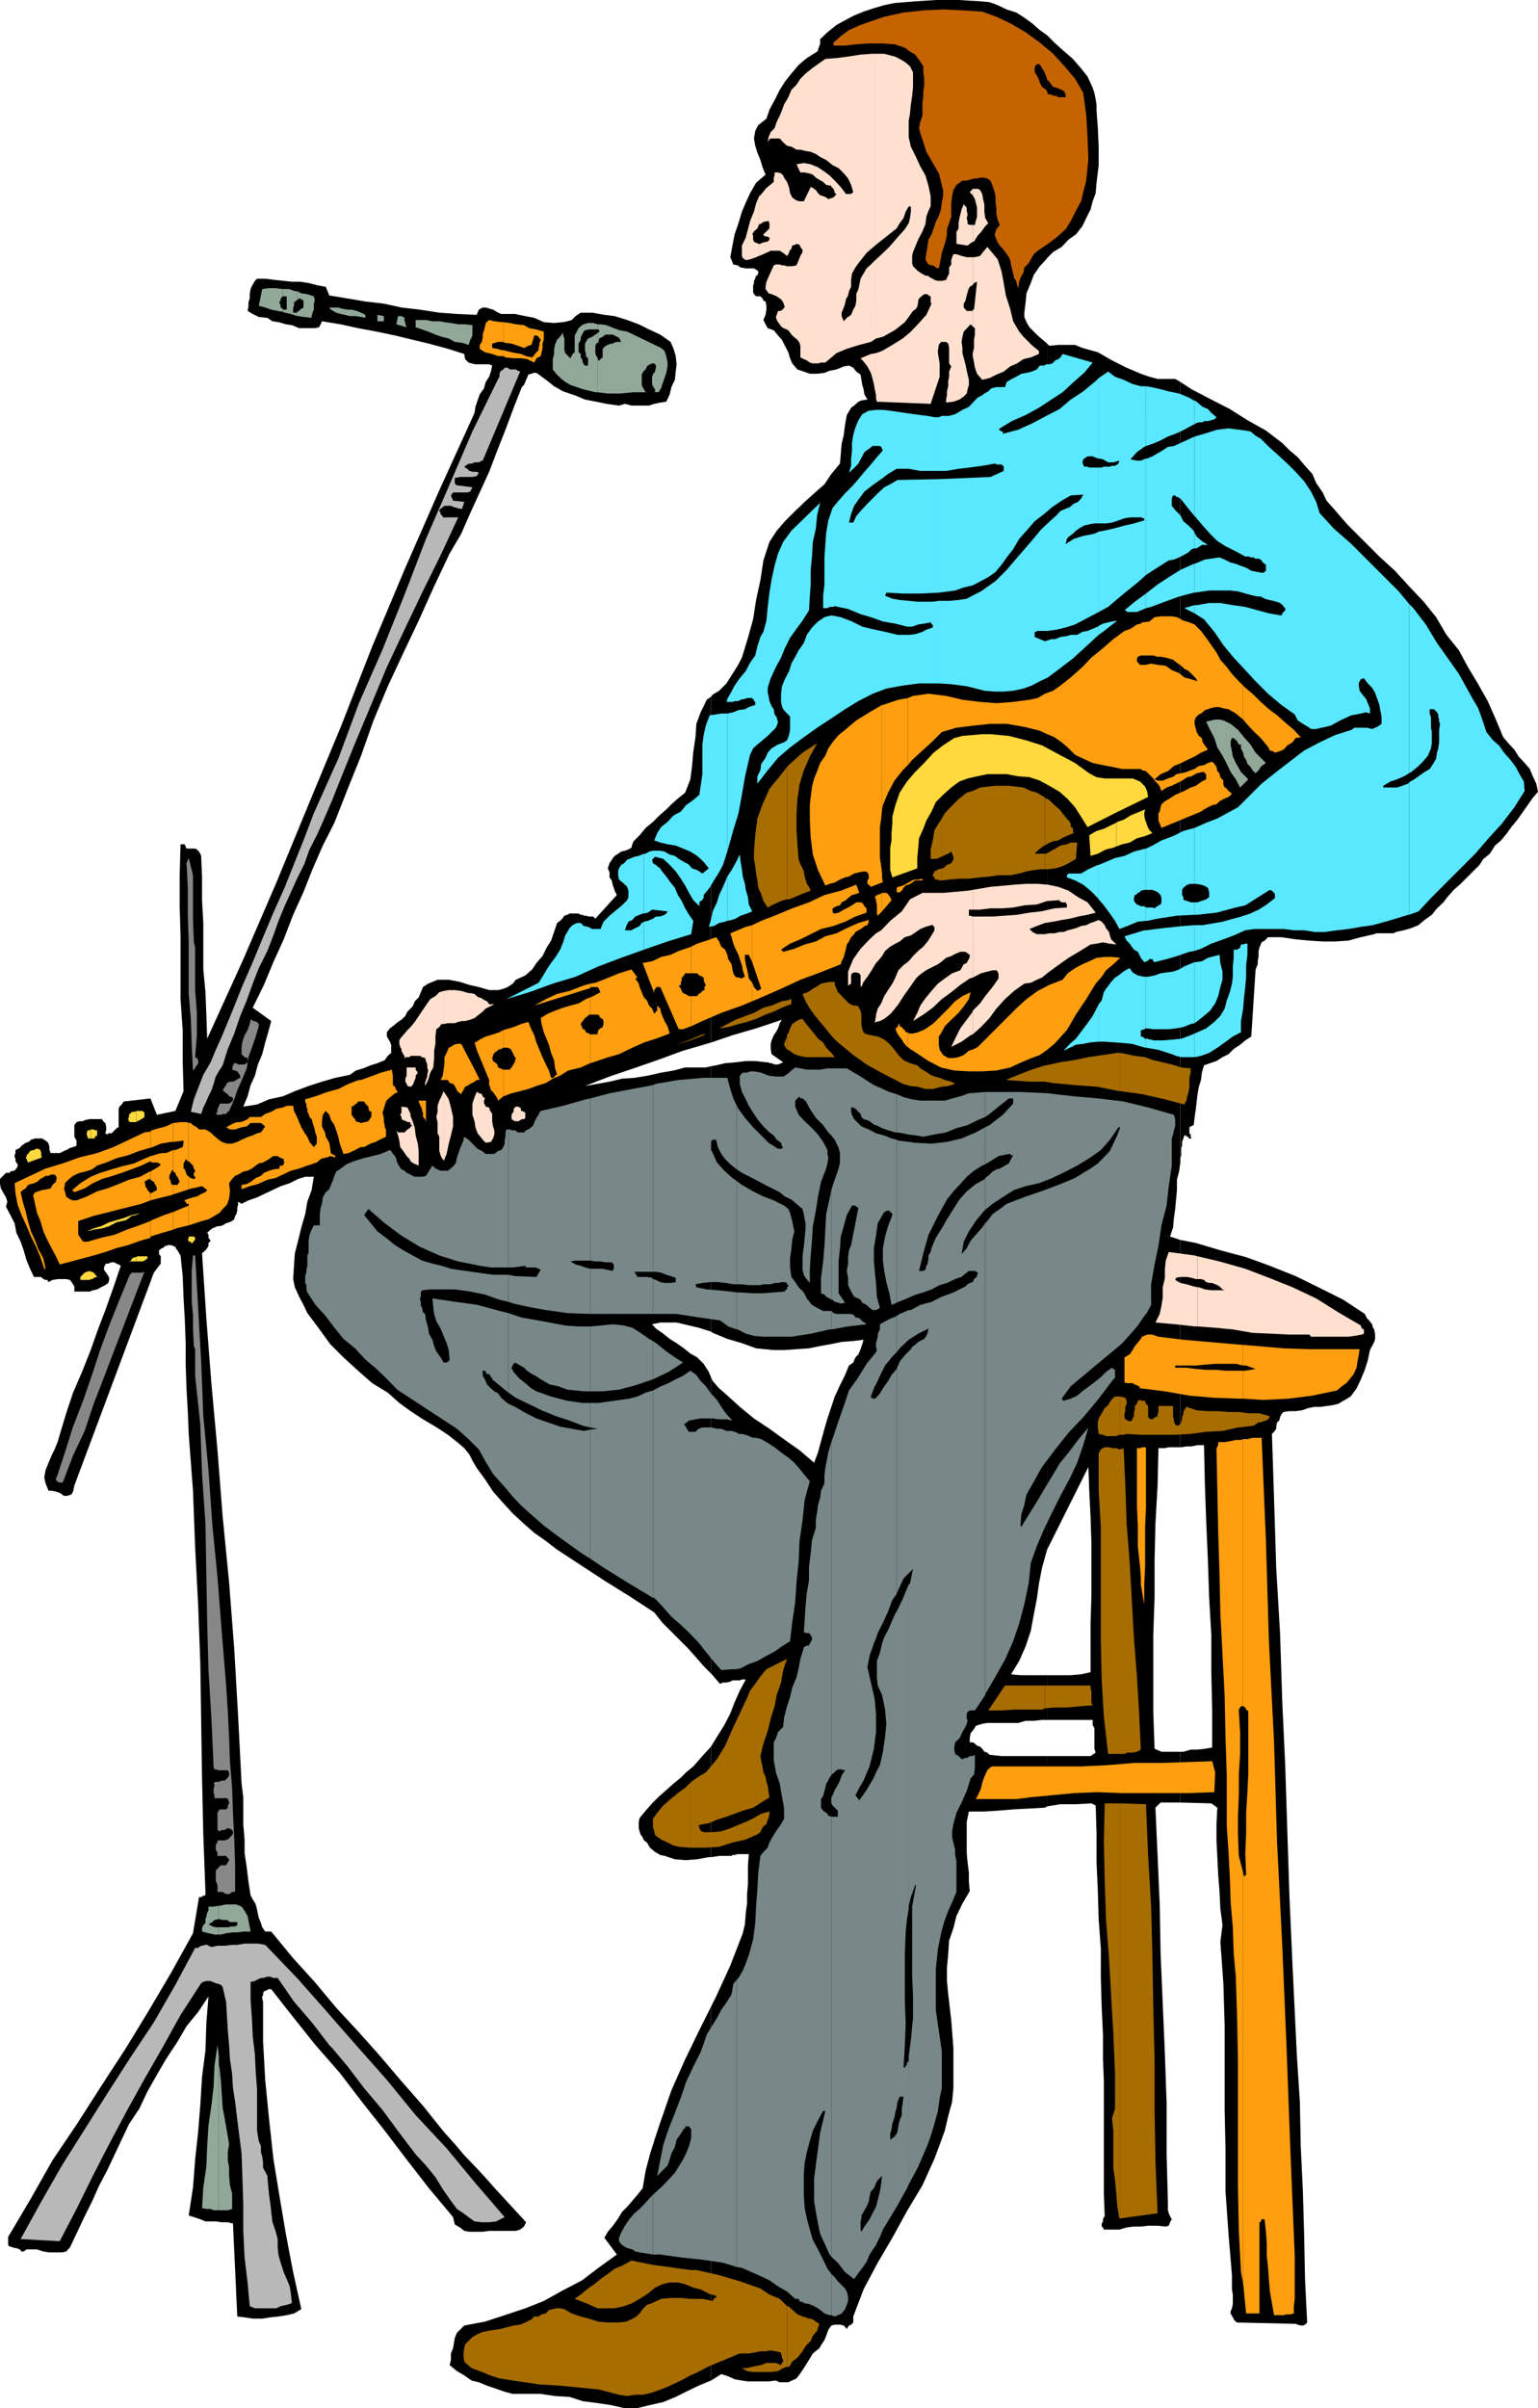 <svg xmlns="http://www.w3.org/2000/svg" width="357.797" height="559.902"><path d="m165.398 553.5 2.399-1.5 1.601.5 1.5.7 1.7.3 1.402.2h4.797l1.703-.2.898.402h2l.399-.203 1.5-.699.902-1.2 1-1.5 1-1.6.899-1.5 1.5-1.2.402-.7.797-1.198.402-1 .5-1.403.7-1 .8-.199h1.2l.898.2.703.8.297-.5.203-.3.5-.2.5-.5v-1.398l2.398-6.301 3.301-6.2 3.399-5.8 3.402-6.2 3.598-6 2.8-6.199 1.2-3.203 1.199-3.297.8-3.402.903-3.3.297-3.2v-9.3l-.5-6.5-.7-6-.3-3.098V457.5l.3-3.2.2-3.1 1-2.9.703-2.8 1.398-2.898 1.7-2.903-.2-2.199v-2.098l-.3-2.402-.2-2.2v-7.198l.5-2.403h3.301l3.399-.199 3.601-.3 3.801-.2 3.598-.2.5-.3v-11.7H233l-2.8-.3-.5-.5-.7-.2-.5-.698-.5-.5-.703-.2-.5-.5-.5-.3h-.7v-.903l.2-1.199.8-1 .403-.7.5-.198 1-.301 1.2-.2h7.198l1.7-.5h1.902l1.898-.199h1.2V389.5h-6.2l-2.199-.2 1.899-3.1 1.5-3.4 1.199-3.6.703-3.798.7-3.601.5-3.602.698-3.597 1-3.602.2-.7V79.903l-.2-.203-1.199-1-.8-.699-1.899-1.898-.703-1.2-.5-1.203v-1l.3-2.398.2-2.102 1-2.398.703-1.899 1.398-2 1.5-1.601.2-.301V8.2l-1.7-1.2-1.699-1.5-1.902-1.398-1.899-1.2L234.2 2.2l-2.101-1-1.9-.7L228 .3l-5-.3h-5.3l-4.602.3-5 .4-2.399.5-2.402.702-2.399.797-2.199.903-1.902 1-2.2 1.199L192.5 7.5l-1.703 1.602V10.3l-.2.3v.2l-.3.699v.3l-.2.2-2.398 1.5-1.902 1.602-1.7 2-1.5 1.898-1.199 1.902-1.199 2.399L179 25.5l-.703 2.102-.899.699-1 .8-.5.899-.199.5-.3 1.7.3 1.702.5 1.598.7 1.7.5 1.702.699 1.7-2.2 1.898-1.398 2.402-1 2.2-.902 2.097-.801 2.703-.899 2.598-.5 2.602-.5 2.699.301.699.399 1 1 .2.699.5 1.203.202h1.898l.801.5.2.2v.5l-.2.3v.2h-.3l-.2.5v.199l-.3.5v.5l-.2.699v1.402l.2.5.5.5h1l.5.5.199.5.5.2.199 1V72l-.2 1.2-.5 1.202.5 1 .5.899 1.403.5L181 78l.898 1 .7 1.402.8 1.5.399 1.399.5 1.199 1.203 1.402 1.5.5 1.398.5h1.7l1.699-.203 1.203-.5 1.598-.297 1.699-.703L197.5 85l1 .5.7.902 1 .7.398 2.398.3 1 .2 1.2.699 1.202-1.399.2-.699.3-1 .899-.699.5-1 1.699-.402 2.2-.301 2.402-.5 2.097-.2 2.403-.199 2.199-2 2.398-1.601 2.403-2.399 2.097-2.199 2-2.199 2.102-2.402 2.398-1.899 2.203L179 126l-1.402 4.3-.7 4.602-1 4.598-.699 4.5-1.199 4.3-1.402 4.602-1 1.899-1.2 1.898-1.398 2.203-1.703 1.7-1.5.898-.399.5v80.402l5-1.703 5.5-1.597 6-2-.5.8-.398 1.2-.5.898-.5.7-.5 1.202-.203.797v1.203l.203 1.2 2.7 1.898-.5.2-.7.3h-.8l-.7-.3h-.5l-.203-.2h-.5l-2.598-.3H173.5l-2.402.3-2.399.2-2.101.5-1.2.202v61.7l.399.3 3.402 1.399 3.399 1 3.3 1.199 4.102.402h2.398l2.899-.203 2.902-.199 2.399-.5 2.8-.5 2.399-.5 2.703-.2 2.398-.3-.3 1-.399 1.2-.5 1.202-.699.7-.5 1.199-1 .699-.5 1.2-.402 1-1.2 2.402-1.199 2.597-.8 2.403-.899 2.699-.703 2.398-.797 2.903-.703 2.597-.899 2.403-3.398-2.903-3.402-2.398-3.598-2.602-3.602-2.398-3.3-2.7-3.399-3.101-1.402-1.2-1.5-1.698-.399-.903v68.903l.2.199 1.902 2.199.7-.3h.8l.898-.2.5-.3h1.7l.5-.2h.902l-1.402 2.602-1.2 2.699-1 2.601-1.398 2.7-1.5 2.398-1.602 2.602V431.8l2.102-.301h2.7l.198-.2h.5l.7-.198h2.601l-.199 2.597V438l-.203 2.402v2.2l-.297 2.097-.203 2.703-.5 2.098-2.899 7.5-3.3 7.2-1.2 2.402V553.5"/><path d="m165.398 466.602-2.398 4.8-3.602 7.399L156.2 486l-2.601 7.5-1.2 3.602-1.199 3.8-1 3.797-.699 4.102-1.203 1.5-1.2 1.398-1.199 1.403-1.199 1.199-.902 1.5-1.2 1.699-1.199 1.402-.8 1.399 2.902 3.898-4.3 3.102-3.802 2.898-4.601 2.403L126.5 535l-4.3 1.7-4.802 1.6-4.601 1.5-4.797.9-1.703 1.702-.5 1.2-.399 2.398-.5 1.2v1.5l-.3 1.202 1.699 1.399 1.703 1 1.7 1.199 1.698.402 1.899.797 2.101.703 2 .7 1.899.5h6.5l3.3.5 3.403.199 3.098 1 3.101.398 3.399.5 3.101.703h3.098l2.902-.703 3.098-.699 2.902-1.2 2.399-1.198 2.902-1.403 2.898-1.199v-86.898m0-60.5-2 2.199-2.101 2.398-1.7 1.403-1.199 1.199-1.699 1.398-1.699 1.5-1.602 1.403-1.699 1.699-1.5 1.699-1.402 1.7-.2.902v1.5l.2.699.203.699.5.7.297.702.703.5.7 1.2 1.198 1 1.2.699 1 .199 2.402.8 2.598.2 2.601-.2 2.7-.5h.5v-25.698"/><path d="m165.398 320.2-.5-1.2-1.199-1.898-1.5-1.5-1.601-.903-1.5-1.199-1.7-1.2-1.601-1-1.5-1.198-1.7-1.2-.898-1 1.899-.402h3.8l1.7.402 3.402.797 2.898.903v-61.7l-1.199.297h-4.8l-2.7.703-2.902.5-3.098.7-3.101.5-2.899.199-2.902.699-2.797.5-2.902.5 5.699-2.2 5.601-1.898 5.5-1.902 6-2.2 5.5-1.6 1-.298V162l-1 .7-.699 1.5-.699 1.402-1 2.699-.203 3.101-.5 3.297-.297 3.403-.402 3.097-1.2 3.102-1.5 1.199-1.699 1.5-1.199 1.2-1.602 1.402-1.5 1.5-1.699 1.398-1.402 1.7-1.399 1.402-.3.699-.2.8-.699.399-.8.3-.899.2-.703.5-.797.5-.402.5-.801 1.2-.399 1.202.399.899V204l.5.7.3 1.202.403 1.2.5 1-5 5.5-.5-.5h-1l-.703-.2h-.5l-.2-.203h-.5l-.5-.297H132.5l-.5.297-.703.203-.5.7-.5.5-.7.5-.699 2.097-.699 2-1 1.602-1 2-1.402 1.601-1 1.5-1.598 1.399-2.199 1-.703.898-1.2.801-1 .402-1.199.297h-2.101l-2.399-.699-2.199-.5-2.199-.7-2.602-.5h-2.601l-1.2.5-1 .4-1.199.8-.5 1.2-.5 1.202-.898.899L96 234l-1.203 1.2-.5 1-.899.902-.8.5-1.2 1-.699.5L90 240v1l.7 1.2.3.702v1.899l-.8.699-.7 1-1.703.7-1.598.5-1.699.702-1.703.5-1.399 1-3.398.7-3.102.898-3.101 1-3.2 1.2-2.8 1.202-3.2.7-2.8 1.199-3.2.5 1-2.399.7-2.601 1-2.2L60 247.5l1-2.398.7-2.7.698-2.402.7-2.598-4.301-3.101L61.398 229l2.2-5.3L66 218.401l2.2-5.703 2.398-5.297 2.101-5.3 2.399-5.5 2.699-5.301 3.101-7.899L84 175.7l2.898-8.199 3.301-7.898 3.598-7.7 3.601-7.601 3.602-8 3.598-7.602 2.699-4.597 2.101-4.801 4.399-9.602 1.902-5 1.899-4.797 1.902-5.101L121.398 90l.5-.5.301-.7.2-.5.199-.398.3-.8.7-.2.5-.203h.699L127 88.301l1.898 1.5L131 91l2.7.902 2.398 1 2.601.5 2.399.5 2.902.399 1.398-.399 1.5.399H151l1.2-.399 1.398-.3 1.402-.2.797-1.703.402-1.699.801-1.7.2-1.898.198-1.703-.199-1.898-.5-1.7L156 79.5l-2.402-1.7L151 76.603l-2.402-1.2-2.7-1L143 73.5l-2.402-.3-2.801-.5h-2.7l-1.199.8-.898.902-1 .297-1 .203-2.102.2-2.398-.2-2.203-1-2.098-.402-2.402-.5h-3.2l-.699-.3-1.199-.7-.699-.2-1-.3h-.703l-.899.5-.5 1.2-4.601-.2-4.098-.3-4.5-.7-4.3-.5-4.102-.898-4.297-.5-4.102-.7-4.3-.703-.801-2-2.098-.398-1.902-.5-2-.301h-1.899L66 65.3l-1.902-.198-2.399-.301h-1.902l-.5.5-.7 1.199-.3.7-.2 1.202v1l-.3.899v1l-.2 1 1.2.699 1.402.7 2 .202 1.2.797 1.398.203 1.703.5 1.398.2 1.7.699h3.601l1-.2.399-.699.3-.703 4.301.703 4.098.899 4.3.8 4.301.899L96 79l3.797.902 4.402 1.2L108 82.3l.2 1.199.8.8.7.2.898.2h3.199l.703.3-.3 1.402-.403 1.2L113 88.8l-.402 1.5-1 1.398-.5 1.403-.5 1.5-.2 1.398-8.199 18-7.902 18-7.7 18.3-7.199 18.4-7.601 18.3-7.5 18.2-7.899 18.3-8.199 18-.199-5.598-.203-5.203-.5-5.297v-10.8L47 209.3V204l-.203-5-.2-.5-.3-.5-.5-.5-.399-.2h-2v-.198H43.2v-.5H43v-.301h-1l-.203 7.199v7.2l.203 7v14.6l.5 7.2v7.2l.2 7-1.903 4.6-4.297.9-1.5-3.798-6.203.7-.5.699-.5.5-.2.5v4.3l-.5.2-.199.3-.3.2-.399.5-.3.199h-.7l-.199.3-.5-.3.2-.7v-.898l-.2-.8-.3-.2-.403-.5v-.203h-2.899l-1 .203-.699.297H18.5l-.703.203-.5.7v2.699l.5.898v1.203L17 266.7l-.703.203-.899.5-.5.2-1 .5h-2.101l-.297-.7v-.703l-.203-.797L11 265.5l-.402-.3-.301-.2-.5-.3H8.199l-1 .3-.5.5-.699.2-1 .702-.402.5-1 .5v.7l-.2.5v.5l.2.199V270l.199.3.3.4v.5l-.3.5-.2.202-.199.297h-.3l-.7.203-.199.297h-.8l-.899.903-.5.5v1.199l.2 1 .5.898.698 1.203.301 1-.3 1.2 1 1.898 1 1.902.398 2.2 1 2.097.703 2 .7 2.403L7 295l.898 1.902h1.5l.399.2.3.3.5.2H11l.297.5.902-.5 1.2-.2h2l.898.2.5.699.5.8v1.2h3.601l.7-.301 1-.2.902-.5 1-.5.7-.5.198-.698v-.5l-.199-.403-.5-.797-.199-.203-.3-.5v-.5l.3-.699.2-.2h.5l.698-.3h.7l.5.3.5.2.5.3-1.7 5-1.699 4.802-1.902 5-1.7 4.8L19.2 318.7l-2.2 5.101-1.602 4.8-1.5 5-.5 1.7L12.7 337l-.7 1.402-.703 1.7-.7 1.699-.3 1.699.3 1.402.7 1.7H12l1 .199.898.3 1 .7h.7l1-.301.402-.7.297-1.398 18.5-49.5L37 294.301l.398-.5v-1.7l-.398-.5v-.902l.398-.297.301-.203h.2l.3-.297.2-.203h.199l.5-.199h.699l.5.2.5.202.203.5.297.297.203.403.297.5.203.3.5 4.797.2 5L43 307l.2 5.3v5.2l.198 5.602.301 5.199.2 5.101 1 13.2.5 13.199.699 13.398.5 13.5.199 13.403L47 413.5l.297 13.2.5 13.202v.797h-.5v.203H47l-.203.2h-.5l-1.399 8.398-5.101 9.2-5.2 8.8-5.3 8.7-5.797 8.902-5.5 8.597-5.8 8.602L7 511.5l-5.102 8.602V522l.301.3.7.2.5.2h.398l.8.3.403.5h.5l.7-.5h2.398l1.5.5 1.402.2h2.898l1-.2.899-1L18 518.902l1.7-3.601 1.698-3.399L23 508.301l2-3.801 1.598-3.398 1.699-3.602L30 493.902l2.398-3.601 1.899-4 2.203-3.899 2.098-3.601 2.699-4.102 2.101-3.597 2.7-3.301 2.402-3.602-.5 6.203-.203 6.297-.797 6.203-.402 6.5-.5 6.2-.7 6.5-.5 6.5-1 6.5 1.2.398 1.5.5 1.199.5h2.402l1.399.2H53l1.2.3 1 21.602 1.698.199 1.899.3H61l1.898-.3 1.899-.2 1.902-.3 1.7-.399 1.699-1-1.899-8.601-1.699-8.899L65 510.5l-1.402-8.598-1-9.203-.899-9.097-.5-9.102v-9.098L61 464.7v-.5l.2-.297v-.402l.198-.5.801-.3.2-.2h.699l5.101 6.5 5.2 6.5L79 481.902l5.2 6.797 5.3 6.703 5.098 6.7 5.199 6.699 5.601 6.699.399 1.7 1.203.702 1 .797 1.2.203h3.097l1.5-.203H120l1-.297.898-.703.5-1-2.398-2.597-2.203-2.403-2.399-2.597-2.398-2.7-2.402-2.601-2.598-2.7-2.203-2.601-2.598-2.898-4.8-6-5-5.7-5.102-6-5-5.601-5.098-5.5-5-6-5-5.5-5.101-6.2h-1.399l-.699-1-.3-1-.5-1.199L60 445l-.203-1-.297-1.2-.703-1.198-.5-.903-.5-3.199-.399-3.3-.5-3.4v-3.1l-.3-3.4v-6.398l-.399-3.203-.8-15.597L54.5 383.5l-1.203-15.598-1.5-15.3-1.2-15.403-1.398-15.297L48 306.5l-1-15.098.797-.703.402-.5.301-.5V289l.5-.5-.5-.7v-.698l-.3-.5.8-.7.398-.3.5-.2.7-.3h.5l.699-.2.8-.5.7-.203.703-.297.5-.402.2-.8.3-.4.2-.8v-.7l.198-.698v-.7l.801.5 1.598-.8 2-.7 1.902-.902 1.7-.8 1.898-.9 2.101-.698 2-1 1.602-.5h2l-.5 3.097-1 2.703-.5 2.899-.902 3.101-.7 2.899-.8 3.101-.2 2.899-.199 3.101.399 1.899 1 2.199 1 1.902.902 1.899 2.7 3.601 2.597 3.598 3.101 3.102 3.399 3.097 3.3 2.903L90.2 323.8l2.7 2.398 2.898 2.102 2.6 1.7 2.899 1.7 2.902 1.902 2.399 1.898 1.402 1.2 1.2 1.5.698 1.402 1 1.699 1.899 2.601 1.902 2.899 2.399 2.699 2.199 2.402 2.601 2.399 2.399 2.101 2.703 1.899 2.598 2 5.8 3.8 5.5 3.598 5.5 3.403 5.801 3.8 1.899 2.399 1.902 1.898 1.898 1.903 2.2 2.199 1.699 1.898 1.902 2.203 1.7 1.7v-68.903M243.598 420l3.101-.5h3.598l3.601-.2 1 .5.2 6.5v6.7l.3 6.7.2 6.702.5 6.7v6.8l.199 6.899.3 6.3v5.5l.2 5.301v26.399l.203 5-.203.199-.2.5v.5l-.3.5v.7l.3.202.2.5h3.601l1.7-.5 1.699-.203h1.601l1.7-.199h2.199l1.902.2.7-.2.3-.8.399-.7-.399-.7-.3-.698-.2-.7V512.2l-.3-11.5v-11.597l-.399-11.5-.5-11.7-.5-11.601-.203-11.5-.5-11.301-.5-11.2 1.203-1.198h4.598V407.3h-4.399l-1.601-.7-.301-8.699V380.2l.3-8.699v-8.598l.2-8.601.5-8.899.203-8.703h1.5l.898-.199h2.7v-48.2l-2.399-.8.7-2.098.199-2.203.3-2.097.2-2.2.199-2.203v-2.398l.5-1.899.3-2.101V88.8l-1.199-.7h-4.101l-1.899-.5-2-.699-3.3-1.402-3.399-1.7-3.3-1.898-3.602-1-1.7-.703H246.2l-2.101.203-.5-.5V360.3l9.601-19.2.2 5.5.3 6 .2 6v12.7l-.2 6.199v11.3l-2.199.5-2.402.2h-5.5v10.402H254.2v1.2l.399.699v4.8l.3.899-1.199.8h-10.101V420m-.001-360L245 58.602l2-1.2 1.598-1.703 1.699-1.199 1.5-1.898.902-1.903 1-2 .5-1.898.7-1.899.199-2.402.5-4.098v-4.3l-.2-4.301-.3-4.102v-1.398l-.2-1.2-.3-1.5-.399-1.199L253 17.801l-1.5-1.899-1.902-2.203-2.2-1.898-1.898-1.7-1.703-1.699-.2-.203V60"/><path d="m274.598 419.102 7.199.199 1.402 1-.199 3.8v3.801l.2 3.899.198 4.101.301 3.797.2 4.102.5 3.8-.5 3.899.699 9.602.3 9.8v19.399l.2 9.601v9.598l.699 9.902.8 9.598v3.3l.2 1.2v2.2l-.2 1-.3.702v.7l.3.199v.3l.2.2.203.3v.2l.5.5.297.199 12.902.3h.7l.5.2.699.2h.5l.5-.2.5-.5-.5-10.098-.2-10-.3-10.601-.5-10.301-.2-10.3-.699-10.798-.5-10.402-.5-10.3-.699-15.598-.5-15.301-.5-15.602-.703-15.199-.5-15.598-.899-15.3-.5-15.903-.5-15.297.5-.5.5-.703v-.5l.2-1 .5-.398.199-.801.3-.7.5-.5 1.403-.198h1.398l1.5-.2 1.399-.5 1.5-.3h1.601l1.2-.2 1.5-.203 1.199-.297 1.203-.703.898-.5.801-.5 1.399-1.898 1-2.102.902-2.199.7-2.2.5-2.398 1-1.902.198-.7v-1l-.199-1.198-.3-.403-.2-.797-.699-.902-.5-.5-.5-1-5-3.3-5.8-2.9-5.302-2.6-6-2.4-5.5-2-6-1.6-5.699-1.7-3.601-.7v48.2h.199l1.203-.2h1.2l1.398-.3h1.5l.199 8.902.3 8.598.403 9.2.297 8.8.5 8.7v8.6l.203 8.9v8.6l-1.703.302-1.7.199H277l-1.703.5h-.7v11.8m.001-149.801.199-.698v-1.7l.203-.5v-.902l.297-.8.203-.7h.5v.3h.5v.4h.7l-.2-.4v-.5l-.3-.3v-1.398l.3-.2.7-.3.198-1.7.301-2.101.399-3.399.3-1.703.5-1.597.2-1.7.5-1.703 1.402-.5 1.5-.5 1.398-.898 1.399-.7 1.203-1.199 1.5-1 1.2-1 1.398-.902 1-15.598.5-1.203v-.699l.199-1.2v-1.198l.203-.801.5-1.2.7-.402.8-.797h3.098l3.3.5 3.2.297 3.101.203h2.899l3.101-.203 2.899-.797 3.101-.703.5-.199h4l.5-.3 1.899-.4 1.699-.5 1.703-.698 1.398-1.2 1.7-1.203 1.199-1.5 1.5-1.398.902-1.2 1.5-1.699 1.598-1.402 1.5-1.5 1.402-1.398 1.5-1.5.899-1.403 1.5-1.199 1.199-1.898 1.402-1.2 1.399-1.703 1-1.398 1.402-1.7 1.2-1.699 1.198-1.703 1.2-1.699 1.199-1.398-.399-1.903-.8-1.699-.7-1.7-1.199-1.398-1.402-1.5-1-1.601-1.399-1.5-1.199-1.399-1.699-4.101-1.902-4.301-2.2-3.898-2.398-4-2.102-3.903-2.898-3.597-2.402-4.102-2.899-3.598-3.402-3.601-3.297-3.602-3.602-3.297-7.5-7.5-3.101-3.601-1.7-1.899-.898-1.902-1.5-2.2-.902-2.1-1.7-1.9-1.699-2-1.898-1.6-1.703-1.7-3.797-2.898-4.3-2.403-4.102-2.597-4.301-2.2-4.598-2.402-2.601-1.7v180.5"/><path fill="#c46300" d="m243.797 56.7 2-1.5 2.101-1.9 1.2-1.898L250.297 49l1.203-2.2.5-2.1.7-2.7.5-5-.2-5.098-.3-5.203-.7-5.097-1.902-3.301-2.7-3.2-2.601-2.8-1-.801v7.2l.3.3.5.7.403.5.797.202.703.297.5.203.398.2.5.8v.7H246.2l-.402-.301h-.5l-.5-.2-.7-.199h-.3V56.7m-.001-34.798-.399-1-1-.703-.5-1-.199-.699-.5-1-.5-.7v-1.198l.5-.7h.5l.5.5.2.5.5.7.199.5.3.699.2.699.199.2v-7.2l-1.899-1.598-3.3-2.402-3.399-2-3.402-1.598L228.5 2.7l-4.602-.297-4.5-.203-4.398.203-4.8.5-4.5 1-4.102 1.399-1.899.699-2.199 1-1.902 1.402-1.7 1.5v.7h2.7l2.601-.301 2.899-.2h3.101l2.899.2 2.402.8 1.2.899 1.198.7.899 1.202 1 1.5v1.399l.203 1.5v1.601l-.203 1.2v1.5l-.2 1.199v3.101l-.5 1.399-.3 1.5.3 1.199.5 1.402.903 2.899 1.5 2.601 1.398 2.399.7 2.699.3 1.2v1.402l-.3 1.5-.2 1.597-.5 1.5-.699 1.403-.5 1.5-.5 1.398-.699 1.2-.203 1.402-.297 1.699-.203 1.5.203.398.297.5.203.301.7.2h.3l.398.202.301.297.7.203.199-.902.3-1.5.2-1.2.3-.898.399-1.203.3-1.199.2-1v-1.2l.5-1.398.5-1.5v-3.101l.203-1.7.297-1.402.703-1.2 1.398-1h1l.7-.2 1-.3h.699l.703-.2h.7l1 .2.698.5.5 1.2.5 1.5.2.902v1.5l.199 1.398v1.2l.3 1.402.5 1.199-.8 1-.399 1.199.2.7.5 1.202.5.7.902 1 .5.699.7 1 .3.699.2 1 .198.902.301 1.2.2 1 .5.699.199 1 .3.699.2-1.5.3-.898.7-1.2.199-1.203 1-1 .5-.898.703-1.2.898-.8 2.399-1.602V21.902"/><path fill="#ffe0cf" d="m122.2 259.902-.302.297h-.5l-.199.203H121l-.3.297h-.903l-.5-.297-.297-.203v-1l.297-.5.203-.199v-.7l.297-.3.203-.2h.7v.2h.3l.2.3v.5h.198l.5.2.301.2v1.202M95.5 270l.7.5 1.198.5v-3.398l-.199-1.7-.5-1.902-.199-1.7-.5-1.6-.5-1.2v1.902l.297.2v.3H95.5V270m0-8.098v.2l-.203.199-.5.3-.7.7h-1.5l-.398-.5.399 1.199.3 1.2.2 1.5.699.902.8 1.199.7.699.203.5v-8.098m0-2.402v-.5l-.703-1.5-1.399-.2v1.4l-.3.5.3.5v.5l.399.202.3.297v-.297l.2.297h.3l.2.203h.5l.203.2v.3-1.902m0-6.8.5-.4.2-.5.3-.698.2-.5v-.5l.5-.7-.5-.703v-.5h-1.2v4.5m0-4.499h-.902v1.902l-.301.699v.699l.3.5.2.5.703.2v-4.5m0-2.7h2.2l.5.3.698.2.2.7.3.8v.7l.2.702-.2 1v.399l-.3.8-.2.7v.699l.7-1.398.5-1.7.699-1.203L101 246v-1.7l.297-1.6V241l.203-1.7.7-.5.5-.698h.5v-7.7l-1 .297-.903.903-1.2.699-.699 1-1.5 2.199-1.398 2.102-1 1.199v6.699m0-6.7-.703.7-1.7 2-.199.402v.797l.2.703.3.5v.399l.399.8.3.399v.5h.2v-.2h1l.203-.3v-6.7m7.7 31v.2l.698-1.7.5-2.398.5-1.902.5-2.098V259.7l-.5-2.199-.5-1.898-1.199-1.903v16.102"/><path fill="#ffe0cf" d="m103.2 253.7-.5 1.202-.5 1-.403 1.2v1.398l-.297 1.2.297 1.202v2.598l.402.8v3.302l.301 1 .2.5.5.699v-16.102m0-15.597 1-.2h1.597l.8-.3.903-.2h.7l1.198-.3 1-.403 1-.797.899-.703v-2.898l-.2-.2-.699-.199-.5-.3-.5-.5-1-.2H109l-1.703-.5-1.5-.203h-1.399l-1.199.203v7.7M112.297 265l.703.7 1.2-.2.5-.8.3-.9v-1l-.3-.898-.2-1.203V259l-.3-.5-.2-.2-.203-.8-.797-.2-.203-.5-.2-.198v-.7l.2-.5-.2-.3h-.3V265m0-9.898v-.2l-.2-.5-.5-.203h-.199l-.3-.297h-.2l-.5 1.2-.5 1.5v2.597l.5 1.5.2 1.403.5 1.398 1 1.2.199.3v-9.898m0-19.902.703-.7 2-1h-1.203l-.5-.7-.5-.198-.5-.301v2.898M176.598 59.5l1-.398 1.699-.801h2.101l.801.5.899.699.3-.398.399-1 .3-.2.2-.8.703-.2.297-.203.703.203.2.5.5.7v.5l-.5.898-.2.5-.203.5-.297.7-.203.5-1 .202h-1.2l-.699-.203h-.5l-.5-.199h-.898l-.5.2-1.703 3.8-.2 1.2v.5l.7 1 .703.202 1.2.5 1 .7.5.699.398 1.199h-.2l-.199.3v.2h-.3l-.2.3H181l-.3.9-.2.5.2.702.3.5.898 1.2 1.5.699.899 1.199 1.203 1 .5.7.2.702v2.7l.8.398.7.3.698.5.7.2h1.199l.703-.2h1l2.598-2.198 2.402-1 2.898-.903 2.7-.699 1.199-.8V60.3l-1.2 1.2-1 .902-1.398 2.399-.3 1.5-.2.898-.5 1.203v1.5l-.199 1.2-.5.898-.5 1.2-1 .702-.703.797-.5-1.199v-.8l.5-1.2.3-.898.2-1 .5-.903.203-1 .5-1v-1.597l.2-1.5.8-1.403.7-1 1.898-2.398 2.199-1.899V12.5H203l-2.8.2-3.2.5-2.402.3-2.598.2-1.703 1.202-1.399 1-1.5 1.2L186.2 18.3l-.902 1.398-1.2 1.203-.699 1.7-1 1.699-.5 1.398-.5 1.203-.699 1.399-.5 1.5-.902.898-.5 1.203-.2 1.2.2-.403.203-.297.297-.203h2.101l.801.903.899.8 1 .2 1.199.699h.902l1.2.3 1.199.2 1.199.5 1 .699 1.402.7 1.5 1.202 1.399.7 1.199 1.199 1 1.199L198 43l.5 1.7-.3.202-.2.2h-1.203l-1.2-1.602L194.2 42l-1.2-1.2-1.203-.898-1.5-1-1.7-.703-1.597-.297-1.703.297.902 1.903h1l1 .199.899.3.699.7.8.5.903.5.7.699 1.198.2v.3l.301.2.2.202.3.797v.203l.399.2-.399.5-.3.3-1.2.399-.5-.399-.699-.3-.703-.2-.5-.5-.5-.703-.7-.5-.5-.199L187 46.8h-1l-.703-.198-.5-.301-.5-.399-.5-1-.2-1.203-.5-1.398-.699-1-.199-.5-.5-.5-.699-.2h-.8v.7l-.2.5v1l-1.703 1.398-1.399 1.703-.3.2v6.5h.3l.7-.5 1-.2h.199l.203.5v1.2l-1.402 1.398v.2l.5.3h.5l.199.2H179v.5l-.402.5h-.301l-.7.202h-.199l-.5.297h-.3V59.5"/><path fill="#ffe0cf" d="M176.598 56.7h-.2l-.5-.298h-.199l-.3-.203-.2-.5v-1L175 54.5l.398-.7.801-.698.399-1v-6.5l-.7 1.699-.5 1.898-.898 2.203-1 3.797-.902 1.903V59.5l.199.5.703.5 1-.2 1.398-.5.7-.3v-2.8m27.199 180.902.902-.2 1-.5.899-.703.8-.699 1.602-2 1.2-1.898 1.5-2.102 1.398-2 .699-.7 1.203-.898.797-.5 1.402-.703 1-.5.7-.5 1.199-1 1.199-.398.902-.5 1.2-.5h1.199l1 .699v.5l-.2.5-.3.5-.2.402-.699.297-.3.5-.2.403-.3.5-1.899.699-1.703 1.199-1.598 1.2-1.5 1.702-1.402 1.7-1.2 1.699-.699 1.699-1 1.902 2.399-1.5 2.203-1.601 2.098-2 2.199-1.602 2.101-1.699 2.2-1.5.699-.2v-14.198l-.7-.2h-.199V211.5h.899v-4.598l-1.2.2-5.699.5h-4.8l-2.899 1.5-1.902 2.8-2.7 2.2L205 216.3l-1.203.699v6.902l.402-.402 1-1.2.7-1.198 1.199-1 1.199-.7 1-.5 1.203-1 1.398-.402 1.2-.8 1-.7 1.199-.5 1.402-.398H217l.2.199v.199h.198v.8l-.699 1.2-.902 1.402-1 1.2-1.2 1-1.199 1.199-1 1.199-1.199.902-1.199 1.2-.703 1.699-.7 1.398-1 1.5-.898 1.403L205 233.3l-.8 1.199-.403 1.402v1.7m0-1.699v.297l-.297 1.703.297-.3v-1.7m0-18.902-1.5 1.402-2.098 2.2L198.5 223l-.5 1.2-.703 1.702v3.297l.203-.199.5-.3v-1.9l.2-.5.5-.198h.5l.698.199.301.5v2.398l.2.301.5-1.2.898-1.198.8-1.2.903-1.5.297-.5V217m0-124.3.203.702 12.5.5 2.098-6.3V84.5l-.399-2.398v-.7l.2-1.203.5-.699h1.199l.5.402.199 1V84.5l.5.7-.5 1.202v1.2l-.2 1V89.8l-.3 1.199v.902l-.2 1v.7l1.7-.2 1.402-.5 1-.703.7-.699.199-1 .3-1v-1.2l-.3-1.198-.5-2.403-.7-2.597v-1.2L223.7 79.5l.2-1.2.3-1.198 1.598-1.7.5.5V72v.3h-1.399l-.699-.8v-.898l.399-.7.5-2 .3-.902.399-.5.5-.2v-6.5h-1.399l-1.199-.3-1.199-.398h-.703l-.297.699-.203.699v1l-.5.7v1.402l-.5 1-.2.5-1 .199h-.898l-.8-.2-.399-.3-.5-.2-.703-.5h-.5l-1.2-.699-.699-.5-1-1-.199-.703V59.5l.2-.898.5-1.2.699-1.703 1-1.898.699-1.7.203-1.699L216 49l.5-1v-2.398l-.5-2.403-.703-2.398-1.2-2.102-1-2.199-1.199-2.398-.5-2.2v-3.8l.301-1.7.2-2.101.3-2 .2-1.899v-3.601l-.7-1.399-1.199-1-1.203-.703-1-.5-2.598-.699h-1.902v44.402L206.199 55l2.399-1.898.699-1.2.902-1.203.5-1.5.7-1.199h.5v1.2l-.2 1.5-.3 1.202-.899 1.399-1.703 1.898-1.899 2.203L204.7 59.5l-.902.8v18.4l1.601-.4 2.7-1.5.902-.698 1.5-1.2.898-1.203 1-1.398.7-.5.3-.5.2-1v-.399l.199-.5.8-.703.403-.297h.797l.203.297.5.203v1.399l.2.3-1.2 2.598-1.703 1.903-1.899 2L210 78.699l-2.402 1.5-2.399 1.403-1.402.5v10.597"/><path fill="#ffe0cf" d="m203.797 82.102-1.2.199-2.398 1 .899 1 .699.898.8 1.5.403 1.403.297 1.199.203 1.199.297 1.402v.797-10.597m22.5 158.398 1.902-1.7 2-2.1 1.598-2.2 2-2.2 2.101-1.898 2.399-1.703 1.5-.199 1.402-.7 1.2-.5 1.199-1 2.601-1.898 2.399-1.703 2.699-1.597 2.402-1.5 1.399-.2 1.5-.3 1.402.3 1.7.2-1.2-1.2-.3-.902-.2-.8-.703-.9-.297-.698-.703-.801-.7-.399-1 .399-.898.3-1 .5-1.199.2-1.203.5-.7.199-1.199.3-1 .4h-.898l-1.203.3h-1.2l-1 .2H241.2l-1-.5-.699-.7 1.7-.7 1.898-.698L245 214.3l2-.399 1.898-.3 1.899-.5 2.203-.403 1.898-.5L253 209.8l-2.203-1.2-2.2-1.5-2.398-.902-2.402-.5-2.399-.199h-2.8l-2.7.2-5.5.5-4.101.702v4.598H228l2.398-.3h2.899l2.402-.2 2.598-.5 2.902-.2 2.399-.8 2.902-.2v.2l.5.3h.898l.301.5v.7l-2.902.2-3.098.702-2.699.297-2.902.5-2.801.203-2.899.2h-4.601V227.3l1.902-1 2.7-.7h.898l.3.301v.2l.2.199v1.199l-1.399 2-1.699 2.102L228 233.3l-1.703 1.7v5.5"/><path fill="#ffe0cf" d="M226.297 235v.2l-1.399 1.902-1.5 2-1.199 2.398-.902 1.902 2.402-1.203 2.098-1.5.5-.199V235m0-152.2.3 1.5.2 1.2.5 1.402 1.203 1.399 1.7-.399 1.597-.8 1.703-.7L235 85.2l1.598-.699 1.5-1 1.699-.398 1.902-.801v-.7l-1.5-1.199-2.101-2.101-1-1.2-1.399-2.402-.699-2.898-1-3.102-.5-2.898-.5-2.7-.902-2.8-2.399-2.899-1 1.2-.699.898-1.203.3h-.5v6.5l.3-.5.7-.3-.7 6.5h-.3v3.902l.5.399v1.5l-.2 1.199v1.902l-.3 1.2v.699m0-26.602h.3l.403-.7.5-.8.7-.7 1-1.398.698-.7-.699-1.203-.199-1.5V47.5l-.3-1.2-.2-1.198-.5-.903-.5-.297h-1.203v1.5l.5.899.203.8.297 1.2v2.101l-.297 1-.203.899h-.5v3.898"/><path fill="#ffe0cf" d="M226.297 52.3h-.7l-.5-.198v-.5l-.199-.903.2-.797-.2-.902v-.7l-.699-.8-.5 1.2-.5 2-.199 1.202v1.2l-.5.898v2.7l2.598.402.5-.403.699-.5v-3.898m0-8.399-.7.797.7.703v-1.5m52.301 264.5 3.902.297 4.297.403 4.601.8 4.5.2 4.102.199h4.598l.402.5h8.7l1.398-.2 1.699-.3.5-.2v-1l-.5-.199v-.203l-.2-.297v-.203l-5.3-3.097-5.098-3.2-5.5-2.601-5.5-2.2-5.5-2.101-6-1.7-5.101-1.198v5.3h.8l.7.2.5.5.699.199H282l.7.3.5.2.5.3.698.7.5.199h-3.101l-1.5-.2-1.399-.5h-.3v9.102"/><path fill="#ffe0cf" d="m278.598 299.3-.899-.198-1.699-.5-1.402-.301-1.2-.7.2-.5 1-.199h1.601l1 .2 1 .3h.399v-5.3l-.7-.2-6-.8-.699 2L271 295v2.102l-.5 2.199v2.398l-.3 1.903-.403 1.898-1 2 4.601.402 4.5.5h.7v-9.101"/><path fill="#91a899" d="m294.5 177.402-.3.2-.403.3-.297.2-.203.199-.297.5-.203.3-.7.7-.699-.7-.5-.8-.699-.7-.3-.902-.5-.797-.2-.902-.5-1v-.898h-.5L288 172.8l-.203-.5-.297-.2-.5-.5h-.402l-.301.7v1l.3 1.398.2 1.203.703 1.5.5.899.7 1.199 1.698 1.7-1.898 1.902-1-1.903-1.203-1.699-.899-1.898-1-1.903-1.199-1.898-.699-2.2-1-1.902-.902-1.898 1.199-.301.902-.2h1l.899.2 1.699.8 1.703 1.4 1.398 1.702 1.5 1.7 1.2 1.898 2.402 2.402M85 73.2v.702l-1-.203-1.203-.199h-1.399l-1.199-.3-1-.2-1-.3L77 72l-.402-.5h2.101l1 .3 1.2.2h.898l1.203.3 1 .4 1 .5m4.297 1.5h-1.5v-1.5l1.5.3v1.2m5.301 1.402-2.399-.7.399-1.902h.8l.399.2.3.202v.797l.2.203v.5l.3.7m15.301-.5V78l-.199.5-.3.5-.2.7-.199.5-1.5-.5-1.703-.2-1.399-.8-1.699-.4-1.402-.5-1.7-.698-1.398-.5-1.5-.5v-1.7h2.399l1.5.297h1.601l1.2.203 1.5.2 1.699.3h1.601l1.7.2m-59.001 438.3H53l1-.3V510l-.5-1.898-.203-2.2V504L53 502.3v-1.898l.297-1.902-.5-2.898-.5-2.903-.5-2.597-.2-3.102-.199-3.098-.3-2.902-.2-1.2v34.102"/><path fill="#91a899" d="M50.898 479.8v-1.698l-.3-2.602-.7 4.8-.199 4.802-.5 4.3-.699 4.797-.3 4.801-.2 4.8-.703 4.802-.297 4.8 1 .2h1l.7.3h1.198v-34.101m0-30.001h.5l1.2-.3 1.402-.2h1.2l1.398-.198h1.699l-.7-3.602-.699-1.2-.699-1-1.199-.5h-2.402l-1.5.302h-.2v3.097l.899.203h1l.703.5h1.7v.7l-.5.3H54l-1 .2h-2.102v1.699"/><path fill="#91a899" d="M50.898 448.102H50.2l-.8-.2-.899-.5.898-.5.5-.5 1-.203v-3.097l-1.199.199h-1.2v1l-.3.398-.2 1-.203.5v.903l-.5.5-.297.699v.8l1.5.399 1.398.3h1v-1.698M65.797 72.5l.402.2 1.5.3 1.399.5v-1 .2h-.899v-1.2l.2-.398V70.3l.199-.2.5-.199V67.7h-.5l-1.399-.5h-1.402v1.703h.902V72h-.902v.5"/><path fill="#91a899" d="M65.797 72v-.2l-.5-.3v-.398L65 70.3v-.2l.297-.199v-.5l.5-.5V67.2l-1.7-.199h-1.5L61 67.2l-.8 3.902 1.5.398 1.398.5 1.5.3 1.199.2V72m3.301 1.5h.3l1.399.2 1.703.202V73.5l.2-.8.3-.7v-1.398l.2-.5v-.5l-.2-.7-1.5-.5-1.402-.203-1-.5v1.903h.3l.2-.2h.199l.3.2.5.3V71.5l-.5.3-.3.2-.2.3-.5.2v1M139 91.2l2.398.3h2.801l3.2-.3h2.8l-.402-.7-.297-.5-.203-.5v-2.398l.203-.403.297-.5.402-.297.301-.703.2-.199.5-.3.5-.2h.5l.198.2.2.3v.5l-.2.7v.202l-.199.297-.3.203v.2l-.2.5V89.3l.2.5.3.5.2.199v.7h.5l.5-.2.199-.5.199-.2.3-1 .5-1.398L155 86.7l.297-1.5v-.898L155 82.8l-.402-1.2-.801-.699-7.899-3.8-1.699-.301-1.402-.5-1.7-.7-1.398-.199H139v1.2h.2l.198.199v.5H139v2.398h.2l.198-1 .801-.398.7-.5h1.699l.902.5.5.199.5 1h-1l-.703.2-.2.202h-.5l-.699.297-.5.203-.699.7v2l-.5.398-.3.3h-.2l-.199-.5v-.198 8.097"/><path fill="#91a899" d="m139 83.102-.3-.301-.2-.7v-1.699l.2-.5.3-.203V77.5l-.5.3-.703.5-1 .4-.5.8-.2.402v1.7l.2.5v.699l.5.5V85h-.7l-.3-.3-.2-.4-.199-.8-.3-.398V82.3l-.5-.399v-2l.5-.902v-.5l.3-.7.399-.698.3-.301.903-.2h2v-1.199l-1-.3h-1.203l-1 .3-.399.2-.8.699-.399.8-.5.899v3.902l-.5.399-.5 1-1.199-1.2-.203-.699V78.7L131 78v-.7l-.703 1-.7.7-.5 1.2-.199 1.202v.899l-.3 1.199v2.402l.8 1 1.2 1.2.902.699 1.2.699 2.898 1 2.902.7h.5v-8.098"/><path fill="#59e8ff" d="m149.797 220.8 5.5-1.898 5.5-1.703.5-3.097-1-1.403-.899-1.5-.8-1.699-.899-1.398-.699-1.7-1-1.203-1-1.398-1.203-1.5-.2-.399-.699-.5-.3-.3-.399-.2-.3-.203-.2-.797.2-.203.5-.5 1.898.5 1.5 1.403 1.402 1.5 1.2 1.699 1 1.601.898 1.7 1 1.699 1.402 1.398v-.898l.301-.301.398-.2v-.198l.301-.301v-.7l1.399-1.699 1-1.703 1.199-1.898.902-1.7 1-3.101v-32.098h-1.402l-1.2.2-1.5.199-.898 2.398-.5 2.203-.3 2.2V180l-.399 2.7-.3 2.1-1.403 1.2-1.7 1.2-1.199 1.5-1.699.902-1.402 1.5-1.5 1.199-.899 1.398-.699 1.703 1.399.5 1.699.399 1.902.3 3.399 1.399 1.601 1 1.5 1.402 1.2 1.5-1.5 1.2-1.2-.801-1.199-.399-.902-1-1-.5-1.2-.703L157 199l-1.203-.3-1.2-.7-1-.2h-1.699l-.898.2-.8.5h-.403v13.902l.902-.203 1-.699 3.598.402-.297.5-.402.297-.5.203-.7.2h-.8l-.7.5-.699.3-.5.2-.902.199v6.5"/><path fill="#59e8ff" d="m149.797 214.3-.5.302-.5.699-1.399.699-.5.3h-1.5l.301-1 .5-1 .899-.398.699-.8 1-.403.703-.297h.297V198.5l-.5.2-.7.3-1 .2-.699.3-1 .402-.699.797-.699.403-.5.8-.203.7v.898l.203 1 1.2 1 .698.7.301.902v1.5l-.3.699-1.2 1.199-1.699 1.402-1.203 1-1.399 1.399L139.7 216h-1.902l-1-.5-1-.2-.7-.698h-.898l-1 .5-.699.699-1 1.699-.5 1.602-.703 1.699-.899 1.5-1.199 1.601-1 1.5-1 1.7-.902 1.398-7.5 3.8 5.3-1.6 5.5-2 5.301-1.598 5.301-2.403 5.301-2 5.297-1.898v-6.5m19.402-.199 1-.2.898-.3 1.199-.7 1.5-.5 1.203-.5-.8-1.601-.2-1.7-.5-1.699-.203-1.402-.5-1.7-.2-1.698-.3-1.7-.2-1.703-1 2-.898 1.602-1 1.5v10.3"/><path fill="#59e8ff" d="m169.2 203.8-.2.5-.8 1.9-.903 1.902-.5 1.699-1 2.101-.399 2-.5 1.598 1.2-.2 1.199-.698 1.402-.301.5-.2v-10.3M169.2 198l.198-.7 1.2-4.3 1.199-3.898.8-4.301.7-4.102.902-4 .301-1.199.7-1.5 1-.898 2.398-2 1.902-1.903.5-1.199-.3-1.2-.5-.698-.2-1.2-.5-.703L179 163l-.203-1.2-.2-.698v-1.2l.7-2.203 1.203-2.597 1.2-2.2.898-2.203 1.199-2.398 1.5-2.102 1.402-1.898 1.5-2.399.2-3.203.199-2.797V132.5l.3-3.098.2-3.402.699-3.098.3-3.101.7-2.899-6.7 6.5L182.2 126l-1.2 2.7-.8 2.8-.7 3.2-.5 3.1-.402 3.302-.301 3.199-.7 2.601-.699 1.2-.699 2.199-.5 2.101-1.199 1.7-1 1.898-1.402 1.7-1.2 1.702-1 1.899-.699 1.199v.7h1.2l.699-.2h.699l.5-.3 1-.2.5-.2H175v.2h.2l.198.2v.3l.301.2v.702l-1.5.5-.902.5-1.5.2-1.2.5-1.398.3V198"/><path fill="#59e8ff" d="m169.2 162.5-.2.7h.2zm49.198-3.598 3.102.2 3.598.5 3.902 1 2.398.199h2.102l2.2-.2 2.398-.5 1.902-.699 1.898-1 1.899-.902 2-1.5 3.8-2.898L253 150l2.598-2.398V145.5l-.2.2-2.398 1-1.203.202-1.2.7h-1.5l-.898.3-1.5.2-1.199.5h-.902l-1.5.5-2.399-1v-1.2h.5v-.203h2.399l2.199-.297 2.101-.5 2.2-.703 3.601-1.898 1.899-1v-18.7l-1 .5-2.598.5-2.203.7-1.899 1.199.301-1.2.399-.5 1-.698.699-.7 1-.703.902-.5 1.2-.297 1.199-.203h1v-13h-2.2L253 108.5h-.8l-.2-.5-.203-.5.203-.7.7-.5.3-.198h1.2l1.198.5h.2v-18.7l-.7.7L252 91l-2.902 1.902-2.598 2.2-3.102 1.597-3.199 1.703-3.3 1.5-3.399.899h-.203v-.5H233l-.402-.2v-.199h-.301l.3-.3 2.801-1.7 3.2-1.402 3.101-1.7 2.899-1.898 2.601-1.703 2.598-2.398 2.402-2.102 2-2.398-7-2-.5.8-.5.399-.699.3-.703.7-.7.2h-.699l-.5.3h-1l-.699.902-1.199.5-1.203.297-1.2.203-1.199.7-1 .5-1.199.699-.402 1.199h-2l-1.2.3-.699.7-.898.5-.5.402-1 .5-.703.7-1.399 1.5-1.5.699-1.699 1-1.402.398h-1.7l-.699.301v12.5h1.7L223 109l2.598-.3 2.902-.4 2.898-.5h.2l.199.2H233l.297.3h.203v1.2l-3.102 1.402-12 .5v26.399l3.801-.5 2-.7 2.098-.5 1.902-1 1.7-.902 1.699-1.199 1.402-1.7 1.2-1.698 1.5-1.903 1.398-2.398 1.699-1.899 1.902-2.203 2.2-1.699 1.898-1.598 2.203-1.5 2.098-1.203L252 115l-.5.902-.703.797-1 .403-.899.8-1 .399-1.199.5-.902 1-.797.699-2.8 2.602-2.403 2.898-2.7 3.102-2.898 3.398-2.601 2.602-3.399 2.398-1.601.8-1.7.9-1.898.3-2.203.2h-2.399v19.202"/><path fill="#59e8ff" d="m218.398 139.7-1.398.202h-3.602l-2-.203-2.101-.199-1.7-.3-1.699-.7.301-.7 3.801.2h4.098l4.3-.2v-26.398l-9.601.2-1.7 1-1.398.699-1.5 1.398-1.199 1.203-1.203 1.2-1.399 1.5L199.2 120l-.699 1.5h-1l.5-2 .7-1.898 1.198-1.7 1.2-1.601 1.902-1.5 2-1.399 1.598-1.203 2-1.199h2.8l2.7.5h4.3V97h-1l-1.601-.3-1.7-.2-3.597-.5-3.402-.5-1.7-.2h-1.601l-1.7.2-1.5.8-.898 1.4-.699 1.702-.5 1.7-.3 1.898v1.902l-.2 1.7v1.699l-.5 1.601 1-.902 1.2-1.2.5-1 .398-.698.5-1 1-.7.902-.703h1.7l.3.203.2.5.198.297-1.398 1.602-1.402 1.699-1.5 1.7-1.399 1.702-1.5 1.7-1.601 1.597-1.5 1.703-1.399 1.7-1 2.898-.5 2.902-.2 2.798-.203 2.903v6.3l-.297 2.598v2.902h1l.5-.3h.898l.301-.2.7.2 2.398.5 2.902 1.199 2.399.699 2.8 1 2.899.5 2.703.7h1.2l1.398-.5L215 145l1.5-.3.2.3v.2h.3v.702l-1.5.5-.902.5-1.5.5-1.399.2h-2.902l-2.899-.7-2.398-.5-2.902-.703-2.399-1.199-2.601-1-1-.2-1.2-.198-.898.199-.703.199-1.5 1-1.399 1.402-1.199 1.7L187 149.5l-1.203 1.7-.797 1.5-.902 1.6-.5 1.7-1 1.902-.7 1.7-.199 1.898v1.7l.2 1 .3.702.899 1 .699.7v3.097l-.2 1-.199.703-.3.7-.7.5-1.398.5-1.5.898-.902 1-.5 1.2-1 1.402-.2 1.5-.699 1.398v1.7l2.399-3.098 2.402-2.903 2.797-2.398 3.203-2.399 3.098-2.203 2.902-1.898 3.598-2.399 3.101-1.902 3.301-1.7 3.2-1.198 3.8-.7 3.797-.5h4.601V139.7m37.2 102.5h1.199l3.101.202 3.399.297 3.101.903h.2V241.5h-.2l-.699-.5h-.3v-1.5h.3l.5-.2h.2v-.198h.199v-12h-.399l-1.5-.301-1.199-.7-.703-1-1 .5-.7.5-.898.7-.8.5-.899 1-.5.699-.703.902-.5.797-.5 1.903-.7.898v8.7"/><path fill="#59e8ff" d="m255.598 233.5-.5 1-.899 1.7-1.199 1.702-1.203 1.598-1.5 2-1.399 1.2-1.5 1.6 1.5-.698 1.399-.7L252 242.7l1.398-.297 2.2-.203v-8.7m0-24.398 1.199 1.398 1.402 1.902 1.2 1.7 1 1.898 1.898-.7 2.402-1 1.899-.198V211l-.399-.3h-.8l-.399-.2-.5-.2-.5-.5-.203-.5v-.5l.203-.698.5-.2.2-.3.5-.2.198-.3.801-.2h.399v-9.601l-.899.199-1.902.5-2.2 1-2.199.5-2.101.902-1.7.7v8"/><path fill="#59e8ff" d="M255.598 201.102h-.2l-2.199 1-1.699 1h-2.902l-.399.398v.5l1.899.7 1.902 1 1.7 1.402 1.698 1.699.2.3v-8m0-53.499 1-.7 3.3-2.601-1.199.199-.902.2-1.2.3-1 .5v2.102m.001-5.302 2.199-1.198 3.3-2.801 3.602-2.899 1.899-1.703v-27.097l-1.2.5h-.898l-1.5-.301 1.5-1.7 1.7-1.199.398-.203V89.801h-1.2l-1.898-.5-2.102-1-2-.7-1.601-1.199-2.2 1.5v18.7l1 .199 1.2.699H259l1.398-.398-.199.699-.3.199-.5.3h-.7l-.5.2h-1.402l-.5.2h-.7v13h1.7l1.402-.2 1.5-.5 1.399-.5 1.402-.2h2.7v.2h.5v.5l-2.403.7-2.2.5-2.597.702-2.203.5-1.2.2V142.3m11.001 101.302 2.902.5 3.098 1 1 .398 1.199.3h3.101v-5.5l-.898.4-2.203.8-1.899.2-2.398.202h-2.203l-.5-.203h-.399l-.5-.199h-.3v2.102m0-4.5 1.699.199h3.601l1.7-.2 1.699-.3 1.703-.7.898-.199V223.7l-2.398 1-1.203.703-1.399.5-1.5.2-1.398.199-1.402.5-1.5.3h-.5v12m0-15.602h.3l.5-.5h.7l.199.5.3.2 2.801-.7 2.399-.7 2.902-1 1.2-.198v-6l-2.602.199-4.797.5-3.902.5v7.199m0-7.2h-.399l-4.601 1.4.5 1 .699.702 1 1.399.902.5.7 1.398.8 1h.2l.199-.199v-7.2m0-2.198h.3l2.399-.5 4.5-.7 4.101-.203v-2.898H277l-.8-.301-.7-.2-.203-.198v-.5l-.297-.5v-1.2l.297-.5.902-.703.801-.199h.898v-13l-2.601.7-2.399 1.202-2.699 1-2.101 1.2-1.5.699v9.601h1.5l.5.2.699.3.203.2.5.5.2.699v1l-.2.5-.5.199-.203.2-.5.3-.2.2-.5-.2h-1.5v3.102m.001-72.7 1.199-.3 3.203-1.2 3.297-1.203 3.402-.898h.2v-6.7h-.2l-3.101 1.399-2.7 1.7-2.601 1.702-2.7 2.098v3.402"/><path fill="#59e8ff" d="M266.598 138 264 139.902l-2.402 2h.199l.5.399h2.203l2.098-.899V138m0-4.3 1.5-1 3.8-2.4 1.2-.198 1.199-.5 1-.5 1.203-.7.7-.703.698-.199v-3.598l-.199-.5-1.199-1.203-1.203-1-.7-1.398-1.199-1.2-.8-1v-1.699l.3-.703h.5l.2.301h.199l.8.402.2.297.203.203 1.5 1.899 1.398 1.699v-18.5l-2.601 1.2-2.2 1-1.398.202-1.199.797-1.203.703-1.2.7-1.199.5h-.3v27.097m0-29.999 1.5-.5 1.699-.7 1.902-1 1.899-.7 1.902-.898 2.2-1.203h.198v-5.597h-.199l-1.199-.7-1.203-.5-1-.402-2.399-.5-1.898-.5-2.203-.5-1.2-.2v13.9m11.301 142.1 1.5-.3 1.899-.7 1.902-1.198 1.7-1.2 1.898-1.402 1.902-1v-2.598l.5-2.902.2-2.398.3-2.602.2-2.398v-2.7l.3-2.402v-2.598h-.5l-.5.2h-.5l-.199.699-.3.3h-.2l-.203.2H287v1.898l-.203 2v2.403l-.2 1.597-.5 2-.699 1.903-.5 1.898-1 1.7-1.398 1.402-1.902 1.5-2 .898-.7.3v5.5"/><path fill="#59e8ff" d="m277.898 237.902.7-.5 1.5-1.203L281.5 235l1.2-1.7.698-1.698.5-2.102.5-1.7v-1.898l-.5-2L283.7 222l-1.199.3-1.5.4-1.402.8-1.399.2h-.3v14.202m-.002-16.8 1.5-.5 2.399-1.2 2.8-1L287 217.5l2.7-1.2 2.097-.3h6.8l2.403.3h2.398l2.399.4h2.402l2.801-.4 2.7-.3 2.898-.5 2.8-.398 2.899-.801 2.402-.7 2.899-.902h.199v-30.797l-.2.297-1.398.5-1.199.403h-3.203v-.403l1.703-1 1.5-.5 1.598-.699 1.199-.7v-39.398l-2.399-2.902-11-11-4.101-3.598-3.297-3.601-.8-2.602-1.2-2.398-1.602-2.399-2-2.203-1.898-1.898-2.402-2.2-1.899-1.699-1.902-1.902-1.2-.7-1.199-1-1.199-.198-1.5-.2-2.402-.3-2.598.3-2.902.899-2.399.699V120l.301.3 1.598 1.9 1.703 1.902 1.7 1.699 1.898 1.199 2.402 1.2 2.2 1.202h.698l.7.2h.5l.5.3h.699l.5.2.5.699.703.5v1.398l-.3.301-.403.2-1.2-.2-1.5-.3-1.199-.7-1.398-.5-1-.398-1.203-.301-1.399-.7-1.199-.5-3.402.5-2.399 1v6.7l3.399-.5h5l1.703.199 1.7.5 1.898.5 1 .2h.699l.902.5 1 .3 1 .2.7.202.898.297.8.703v.2l.403.3v.5l-.402.399-.301.3v.2l-.2.3-2.898-.5-2.601-.699-2.899-.8-2.902-.403-2.899-.5h-2.601l-2.899.5h-.5v1.903l2.2 1.398 2.402 2.902 2.098 3.098 2.402 2.902 2.7 2.899 2.398 2.601 2.902 2.899 3.098 2.601 3.101 2.2.7 1.398 1.199.8 1.199.7.703.5h1.2l1.198-.3 1-.2 1.2-.3 2.199-1.2 2.601-1.2 1.2-.198 1-.2 1.199-.3.902.3V164.7l-.5-1.199-.402-1-1-1.2-.5-.698-.2-1.2v-.5l.2-.5.3-.5.7-.203.902 1.203 1 1 .7 1.2.5 1.398.5 1.402.199 1.2.3 1.5v1.699l-1 .699-.5.2-.699.3-1.199-.3h-2.902l-.7.5-3.8 1.202-3.598 1.7-3.602 1.898-3.398 2.602-3.102 2.398-3.398 2.7-5.5 5.5-2.602 1.402-2.199 1.199-2.601 1-2.7 1.199v13h.301l1.2.2.699.202.902.5.297 1v1.2l-.7.5-.5.199-.699.199-.8.3h-.7v2.9h.5l4.602-.5 4.5-1.2 2.2-.5 1.898-1.2 1.902-1.198 1.898-1.2.5.2.5.5.2.3v.899l-1.899 1.5-1.902 1.199-1.899.902-2.199.7-4.3 1.199-4.602.8h-1.899v6"/><path fill="#59e8ff" d="m277.898 140.7-2.398.702 2.398 1.2zm0-13.2h.5l1.2-.8H281l-1.402-.9-1.2-1-.5-.898v3.598m0-28.8.301-.298.7-.203h.699l.699-.297H281l.797-.203.703-.199.5-.5-1.203-1-.797-.898-1.203-.5-1.2-1-.699-.5v5.597M327.797 212.7l2.203-.798 3.098-3.3 10.101-10.102 3.098-3.598 3.101-3.402 2.899-3.8 2.402-3.798-.199-2.203-1-1.699-.902-1.7-1.2-1.6-1.5-1.7-1.199-1.7-1.402-1.198-1.5-1.903-.899-2.699-1-2.8-1.398-2.4-1.5-2.698-1.602-2.903-3.398-4.797-1.703-2.402-2.598-4.3-2.902-3.798-1-1v39.399l.5-.301 1.5-1.2 1.203-1.198 1.2-1.403.698-1.699.2-1.2v-2.6l-.2-1v-2.4l-.3-.898v-1h1l.699.7.3.5v.5l.2.699v.5l.203.5-.203 1.398v2.903l-.2 1.398-.3 1-.2 1.402-.699 1.2-.8 1.199-1.2.699-1.398 1-1 .7-1.203.702V212.7"/><path fill="#b8b8b8" d="m77.297 476.2 3.601 4.3 3.801 5L89 490.602l3.898 5.3 3.801 5 2.399 2.598 2.199 2.7 1.902 3.1 2.2 3.102.898 1.2 1.5 1 1.203.898 1.398 1 1.7.2h1.699l1.601-.2 2-1-6.8-7.898-6.7-8.102-7.199-7.7L90 483.603l-7-7.903-5.703-6.5v7m0-7-1.2-1.4-7-7.898L61.7 452.2l-1.7-.298h-3.102l-1.699.297H54l-1.703.203h-1.7l-1.398.297-.699-.297-.3-.203h-.403l-.797.203h-.203l-.5.297-.2.203h-.699l-4.601 8.598-5 8.7-5.598 8.402L25 486.699l-5.3 8.403-5.302 8.398-4.8 8.402-4.801 8.7 9.101.5 3.899-7.5 3.8-7.7 3.801-7.402 4.102-7.7 4.098-7.398 4.3-7.5L42 468.5l4.797-7.398.5-.301.703-.2h1l.398.2.801.3.7.2.5.199.398.5.8 3.402.2 3.297.203 3.403.297 3.398.203 3.3.5 3.4.2 3.3.5 3.2.698 5.702.801 6.297.2 5.703.199 6.297v6l.3 6.203.7 5.797.5 5.5 1.199.5h5l1-.5 1.402-.297 1.2-.402-.2-2-.3-1.898-.7-1.7-.699-1.601-.703-2.2-.5-1.699-.2-1.902v-1.898l-.5-1.903-.699-2-.3-2.398-.2-1.899-.3-2.101-.2-2-.199-2.399-1-1.902v-1.2L61 501.403l-.3-1V499l-.5-1.2-.2-1.198-.203-1.2v-9.601l-.297-3.899-.203-4.3-.5-4.102-.2-4.3-.3-4.098V460.8l1-.2.5-.3.902-.399h.5l1-.3h.7l.699.3h1l3.8 5.5 4.301 5 3.899 5.098.699.7v-7m0-283.199L79 181.7l3.598-8.9 3.601-8.6L90 155.101l4.098-8.7 4.101-8.601 4.301-8.7 4.098-8.8H103v-.3l-.3-.2-.2-.3v-.2l-.3-.5v-.198l.3-.301.5-.399.398-.3h1.5l.7.3.699.2.703.199h.5l.5-1.602-2.602-.297-.5-1.203.5-.699h3.301l.7-.2.5-1-3.801-.5-.301-.5v-1.198h.3l.903-.2h2.898l1-.203.5-.797-.5-.203h-1l-.5-.199h-.199l-.5-.5-.5-.3-.199-.2.7-.5.5-.2h.5l.698-.3h1l.7-.398h.199l8.703-20.7-.5-.203-.5-.297h-1.402l-.5-.402h-.7l-.3.402-.5.297-.2.203-.199.5v.7l-.3.5-6 12.199-5.5 12.8-5.301 12.2-5 13L89 151l-5.5 12.5-4.8 12.902-1.403 3.098v6.5m0-6.5L73 189.102l-2.203 5.8-2.399 6-2.199 5.5-2.601 5.797-2.399 5.703-2.402 5.797-2.399 5.5-2.398 6-1.203 2.903-1.2 2.898-1.398 3.102L49 247l-1.703 2.902-1 2.598-1.2 3.102-.699 2.898 2.399.5.5-1.5.703-1.398.5-1.2.7-1.402.5-1.5.5-1.7.698-1.198.899-1.403L53 243.902l1.5-3.601 1.398-4.102 1.5-3.597 1.399-3.903 1.402-3.597 2-4 1.399-3.602 1.199-3.398 1.402-3.403 1.5-3.297 1.399-3.101 1.699-3.399L72 197.5l1.7-3.3 1.398-3.098L77.297 186v-6.5"/><path fill="#ffd93d" d="M9.797 269.102 6.5 270.3l-.3-.801-.2-.2.2-.5v-.198l.5-.5.3-.5.7-.2h.198l.5-.3h.5l.5.3.2.7v.699l.199.3m35.601 18.7v.5l-.3.2v.2h-.2v.3h-.5v-.3h-.5v-.2l-.199-.2.2-.5v-.3h1.199l.3.3m-24.3 9.602h.5l.199-.3.8-.2-.8-1-.399-.203h-.3v1.703m0-1.702-.2-.2-.699.2-.5.202-1 1v.7h2.2l.199-.2V295.7m0-9.598.699-.2 2-.3 1.601-.5 1.7-.903 2.199-.5 1.402-1 1-.199v-.2l-1 .2-1.902.7-3.399 1-1.898.902-1.703.5-.7.3v.2"/><path fill="#ffd93d" d="m21.098 285.902-.899.399.899-.2zm0-21.202h1v-.4l.5-.3v-1.2h-.5l-.301-.198h-.7v2.097"/><path fill="#ffd93d" d="m21.098 262.602-.2.199h-.5l-.199.5V264l.2.3v.4h.699v-2.098M31.7 293.3h1.398l.5-.198.699-.5v-.5h-2.399l-.199.199v1"/><path fill="#ffd93d" d="M31.7 292.3h-.302l-.699.302-.199.5-.5.199h1.7v-1m0-9.801.898-.5-.899.3zm0-21.598.198-.203.7-.297.3-.203.5-.297.2-.203v-1l-.2-.199-.3-.2h-1.399v2.602"/><path fill="#ffd93d" d="m31.7 258.3-.302.2H30.7l-.699.7v.5l-.203.5.203.5.2.202h1.5v-2.601M259.7 196.8l1.398-.5 1.699-.398 1.703-1 1.898-.5 1.7-.703-.7-.699-.3-.5-.2-.5-.3-.898-.2-.5-.199-1v-.5l.2-.903-1.7.703-1.699.7-1.602 1-1.5.5-.199.199v5.5"/><path fill="#ffd93d" d="m259.7 191.3-1.5.7-1.403.7-1.7.5-1.699 1 .301 4.8 1.7-.5 1.898-1 1.703-.398.7-.301v-5.5m0-2.399 7.398-3.601-.2-1.2-.5-1.199-.699-.703-.5-.5L263.5 181h-3.8v7.902m0-7.902H257l-1.902-.3-1.7-.9-3.3-2.398-3.598-1.902-4.102-2.2-3.8-1.198-3.899-1-4.3-.403H228.5l-2.203.203-2.399.2-1.898.5-2.602 1.699L217.2 175l-2.2 2.402-2.102 2.098-1.898 2.2-1.703 2.6-1 2.9-.7 2.702v1.598l-.199 2.2v1.702l-.3 1.7v5.199l.5 1.699 5.8-2.098V199.5l.2-2.2.199-2.398 1-2.203.703-1.898 1.2-2.102 1-2.199 1.698-1.7 1.899-1.698 1.902-1.403 1.899-.699 2.199-.5 2.402-.5h4.5l2.7.5 2.601.2 2.398.8 2.2 1.2 2.402 1.402 1.898 1.699 1.7 1.898 1.402 2.203 1.5 2.399 6.7-3.399V181M32.598 282l1.699-.5-1.7.5"/><path fill="#a86d00" d="m160.598 552.3 1.199-.5 3.3-1.698 3.403-1.403 3.598-1.5h2.101l1.2-.199 1.5-.3h1.199l1.199-.2 1.203.2 1.2.3v.5l.198.2v.5l.301.5v.402l-.3.3-.2.5-1.199-.5h-2.203l-1.2.5-1.199.2-.898.199-1.203.3h-1.2l1.2.7 1.402.199h4.301l1.5-.2 1.2-.698.898-.301v-14.102l-1.7-1.699-2.398-1-2.102-1.398-4.8-1.7-4.801-1.402-5.297-1.2h-1.402v3.802l.699.3 1.703.399 1.898 1 1.7.5v.5h-.5v.199l-.301.5-2.399-.5h-2.8v17.8m0-17.8-2-.2H156l-2.203.2-2.098 1-1.199.402-1 1-.703 1-1 .899-2.098 1-1.902.199h-2.399l-2.199-.2-2.199-.698-1.902-.5-2.098-.7-1.703-1-1-.203h-.899l-.8.203-.899.2-.699.8-1 .2-.703.5h-1l-.7.699-1.398.699-1.199.5-1.5.2-3.102.8-2.601.402-1.5.297-1.2.5-1.199.703-1.699 1.7L108 546l-.203 1.5.203 1.602 1.7 1.5 2.398.898 1.902.8 2.2.7 4.5.7 4.8.702 4.797.297 4.3.403 4.801.5L144 556.8l1.898.3 1.899-.3h1.703l2.2-.5 3.3-1.2 3.398-1.601 2.2-1.2v-17.8"/><path fill="#a86d00" d="m160.598 527.8-3.598-.5-5.102-.698-5-1-2.199 1.199-1.699.699-1.602 1.2-1.699 1.202-1.199 1-1.703 1.2-1.7 1.398-1.398 1 3.098 1.2 2.203 1h4l2.2-.5 1.898-.7 1.699-1 1.902-1.2 1.7-1.398 1.699-.8 1.699-.403h1.902l1.7.403 1.199.5V527.8m0-98.198h3.601l3.098-.2 3.101-1 3.102-.703 2.7-1.199.698-.5.2-.5.5-.898.699-.5.3-1 .2-.403.203-1v-.5l-1.902.5-1.7 1-1.898.903-1.703.699-1.899.8-2.101.7-2 .199h-2.098l-.3-.2H163v-.3l-.3-.398v-.301l-.2-.2.2-.3 2.198-.399 1.899-.8 2.203-.7 1.898-.703 1.899-.699 2.402-.7 1.899-1.198 1.902-1.2-.203-1.203-.2-1.5-.3-.898-.2-1.2-.5-1-.199-1.199-.3-1.402-.2-1.2.7-2.898 1-2.902.699-2.898.902-2.903.5-2.597 1-2.903.5-2.898.899-2.602-4.801 2.403-1.399 1.699-1.199 1.699-1.199 1.602-.703 1.699-1.7 3.601-1.699 3.598-1.699 3.902-1.902 3.098-1.399 1.7-1.199 1.402-1.699 1-1.703 1.199-.2.199v15.102"/><path fill="#a86d00" d="m160.598 414.5-1.2 1.2-1.699 1.202-1.699 1.399-1.703 1.5-1.399 1.699-1 1.402v1.899l.301 1 .2.898 1.398 1 1.5.703 1.402.7 1.2.3 2.699.2V414.5m0-172.598 3.601-1.402h-.8l-2.801 1.2v.202m0-.202-3.2 1.202 3.2-1zm22.5 308.6h.5l.699-1.198 1.203-.903 1.2-1.5.698-1.199 1.2-1.2.5-1.198 1-1.2.5-1.601-.5-.301-1-.7-.5-.198h-.399l-.8-.301-.7-.2-.699-.3-.5-.2-2.102-1.902h-.3v14.102m0-306.199h.3l1.399 1 1.203.398 1.398.3h6.801l-.8-1-1.2-1.198-.699-1.2-1.203-.902-.899-1.2-2-2.398-.699-1-.902.2-.797.5-.703.5-.5 1-.399 1.199-.3.199v3.602"/><path fill="#a86d00" d="M183.098 240.5v.5l-.5 1.2-.2.702.7 1.2V240.5m0-6.7 1-.3v-1.2l-1 .302v1.199m0-1.199-1.2.199-2.398 1-1.902.5-2.2 1.199-1.898.7-2.402.902-1.899 1-1.902 1 2.101-.301 2.399-.7 2-.5 2.101-.699 2.2-1L180 235.2l1.898-.898 1.2-.5v-1.2m0-23.5h.5l1.199-.5 1.203-.5 1.2-.5 1.398-.5-.399-.903-.5-.699-.3-1-.2-.7-.199-1.198-.3-.7-.5-1-.403-1-.297-3.601-.203-3.301v-3.598l.203-3.601.5-3.399 1-3.3 1.398-3.2 1.7-3.101-3.399 2.199-2.902 2.602-.7.699v30.8"/><path fill="#a86d00" d="m183.098 178.3-1.7 2.2-2.398 2.902-1.602 3.598-1.199 3.3-.5 3.9-.3 3.8v1.7l.3 1.702.2 1.7.3 1.597.2 1.703.699 1.5.5 1.598 1 1.5.902-.5 1.5-.7 1.2-.5.898-.198V178.3m36 74.4 1.5-.2 1.601-.5-.902-.5-1.5-.398-.7-.301v1.898"/><path fill="#a86d00" d="m219.098 250.8-.5-.198-1.2-.301-.898-.399-1.203-.8-1.2-.7-.699-.703-1.699-.5-1.5-.699-1.199-1.2-.902-1.198-1.2-1.403-1.199-1-1.5-.699-1.601-.3-.801-.2-.7-.2-.199-.3-.3-.7-.2-1.198v-2.2L200.2 235l-.3-.5-.2-.5-.699-.2h-.5l-1-.5-.703-.698-.5-.5-.899-1-.5-.403-.3-.797-.399-.902v-.7H193l-2 .4-.703.5-1.2.702-.699.5-1 .5-.699.2.7 1.699 1 1.699 1 1.402 1.199 1.5 1.199 1.399 1.203 1.5 1.2 1.398 1.398 1.203 2.902 2.399 3.098 2.199 3.402 1.902 3.297 1.7L210 252l1.7.5 1.898.2 1.699.5H217l1.898-.5h.2v-1.9m0-46.1 1.699-.2 2.402-.2h2.2L228 204l2.2-.2 2.097-.3H235l2.098-.398 1.699-.5 1.703-.301 1.7-.2h.898V198.5h-2.399l1-1 1.2-.898h.199V185.5l-.2-.2-1.699-1-1.402-.398-1.7-.8-3.398-.403h-3.3l-1.7.203-1.699.2-1.703.8-1.399.399-1.898 1.5-1.703 1.699-1.5 1.602-.7 1.199v8.898l.301-.199.7-.3.5-.2.699-.5.5 1.2v.702l-.5.797-1 .403-.899.8h-.3v2.797"/><path fill="#a86d00" d="m219.098 201.902-.7.2-1 .5-.398.898v.3h.2l.198.2v.3l.301.2h.5l.2.2h.699v-2.798m0-11.602-.5.802-1.2 1.898-.398 2.402-.5 2.098v2.2h1.2l.698-.2.5-.3h.2v-8.9m24 206.9 2.402-.2h2.898l3.102-.3 2.7-.2-.302-.5v-2.898l-.199-.403v-.797h-10.601v5.297"/><path fill="#a86d00" d="M243.098 391.902h-9.301l-3.899 5.797H233l2.898-.199h6.5l.7-.3v-5.298m0-140.402 1.699.3 5.3.5 5.301.4 5 1h.2v-8.9h-.7l-3.3.5-3.399.5-3.402.7-3.297.5-3.102.7h-.3v3.8m0-3.8-3.098 1-3.102 1.202-2.898 1.2 5.5.398h3.598v-3.8m0-45.598h.699l1.703-.2 1.7-.5 1.398-.703 1.699-1 .3-3.797h-1.5l-.898.399-1.5.3-1.199.7-.902.5-1.2.699h-.3v3.602m0-5.5.699-.5 1.203-.5 1.2-.2 1.198-.703 2.399-1-.2-.5v-.699l-.5-.2v-.8l-.199-.2v-.198l-.3-.301-1.2-1.399-.898-1.203-1.203-1-1.2-1.199-1-.5v11.102M260.598 515.8l8.699-1.198-.5-12.301-.2-12v-11.7l-.3-11.8-.2-12-.3-11.5-.7-11.801-.5-12-6-.2v96.5"/><path fill="#a86d00" d="M260.598 419.3H257l-.203 8.9.203 9.1.297 8.9.703 9.1.5 8.9.5 8.6.398 9.102v8.399l-.699 2.199.301 2.902V504l.398 2.902.301 3.098.2 2.7.5 3.1h.199v-96.5m0-11.5h1l.699-.3h1.203l1-.2.898-.5-.398-8.398-.5-8.601-.703-8.899-.5-8.902-.5-8.898-.7-8.801-.3-8.899-.399-8.703-.8.301v70.8m0-70.8h-.2l-.699-.3h-1l-.699-.2h-1l-.402.2-.5.3-.5.902v8.7l.5 8.597v26.403l.199 8.898.5 8.602 1 8.699h2.8V337m.001-3.398h.8l.7-.2 3.601.2h7.399l3.902-.2 3.598-.5 3.8-.203 3.602-.797 3.598-.402.5-.3.699-.5h.5l.5-.2.703-.2.5-.3.2-.2.198-.5-2.398-.698h-2.602l-2.199-.301h-2.402l-2.399-.2H281l-2.602-.199-2.398-.8-.5.8-.203.399v.5l-.297.699v.5l-.203.5-.2.7-.8.3-.399-.3-.3-.7v-.5l-.2-.5v-2.598H269.5v1.399l-.203.5v.5l-.5.199-.5.3-.2.2h-.3l-.399-.2-.3-.3v-2.598l-.5-.5-.2-.703h-.699l-.5-.199-.5.2-.199.702-.5.5v1l-.203.399v1l-.297.5-.203.5-.5.199-1-.5-.2-.5v-.898l.2-.5v-1l.3-.7v-.703l-.3-.699-1.2-.3v8.902"/><path fill="#a86d00" d="M260.598 324.7h-1.2l-.898.8-.703 1.2-.797.702-.703 1.2-.7 1.199-.199.898v1.203l.2 1.5 1 .2.699.3h2.402l.7-.3h.199v-8.903m0-70.999 5.101.702 5.301 1.2 4.5 1.199.5-.899.2-1 .3-1 .2-1.203v-2.097l.3-1.2v-1l-2.203-.203-2.2-.699-2.097-.5-2.203-.5-1.899-.7-2.398-.3-1.902-.398-1.5-.301v8.898"/><path fill="#788787" d="m118.297 346.8 1 1.2 2.101 2.2 2.7 2.402 2.402 2.097 2.898 2.203 5.7 4.098 2.199 1.402v-30l-1.5.297-2.797-.5-2.703-.5-2.899-1-2.601-.898-2.399-1.2-2.601-1.5-1.5-.699v20.399m0-20.399-.899-.703-.8-.699-.7-1-.898-.5-.8-.7-.903-.898-.5-1.203-.5-.797V318.7h.5l.203.3.297.5h.5l.203.2.2.5.3.202v.297l2.898 2.403.899.699v-18.5l-2.098-.5-5.101-1.399-5-.703-5.5-.797.199 2L101 305.5l.5 1.7 1 1.702 1.398 3.399.5 1.601.2 2.2v.199h-.2v.3h-.199l-.3.2h-.7l-.699-1.2-1-1.402L101 313l-.402-1.5-.801-1.398-.2-1.403-.5-1.699-.199-1.5-.5-.398-.199-1-.3-.5v-.7l-.2-1 .2-.402v-1l.3-.5 1.899-.2h5.699l3.601.5 3.399.7 3.402 1.2 2.098.5v-6.298h-3.598l-5-.703-4.8-.699-2.2-.7-2.101-.5-2.399-.698-2.199-1.2-2.203-1.203-1.899-1.199-2.101-1.7-2-1.5-3.098-3.8 1-1.398 3.801 3.3 3.898 2.899 4.301 2.601 4.5 2 4.399 1.399 2.601.5 2.399.5 2.601.398h4.098v-32.097h-.5l-.2.898v.8l-.199.9v.702l-.3.797-.5.703-.7.2-.898.699h-2l-.902-.7-1-.5-.7-.699-.699-.703L109 265l-1-.7-.203.9-.5 1.202-.297.7-.402 1.199-.301.8-.2 1.2-.5.699-1 .902-.398.297H102.5l-.703-.297-.5-.203-.7-.699-1.5 2.402-.898.2H96.5l-.5-.2-.5-.3-.902-.403-.5-.5-.7-.297-.5-.703-.3-.5-.2-.398-.199-.801-.3-.7-.5-.5-.399-.698-.3-.2-2.102.899-2 .5-2.098.5-2.203.699-1.7.7L79 271.901l-.8.5-.403 1-.297.899-.5 1.199-.402 1-.801.7-.7 1.202-.199 1.5-.3.899-.2 1.5v2.601H73l-.5 1-.5 1.2-.203 1.398v2.602l-.297 1v2.199l-.203.898v.5l-.297 1v1.602l.297.5v1l.203.699 1.898 2.902 2.2 2.399 2.199 2.898 2.101 2.602 2.7 2.199L85 316.102l2.598 2.199 2.199 2.101 2.601 2.7L95.297 325l2.601 1.7 2.899 1.902 2.601 1.699 2.899 1.898 2.703 2.403 2.398 2.398 1.602 2.902 1.7 2.797 2.398 2.703 1.199 1.399v-20.399"/><path fill="#788787" d="M118.297 323.8 120 325l2.898 1.402 3.102 1.5 3.398 1.399 3.102 1 3.098 1.199 1.699.402V326.2h-1.7l-3.597-.5-3.8-1-3.403-1.199-1.2-.7-1.398-1.198-1.5-1.2L119.5 319l-.203-.3v-.2l-.297-.2v-.3l.297-.5v-.2l.203-.198.297-.301.902.5 1.2.699.699.7 1.199.8.8.402 1.2.797 1.203.703.898.5 1.899.399 2.203.8 3.797.399h1.5v-15.098h-2.899l-2.898-.203-5.3-1-5-.898-2.903-1v18.5m0-21.101 1.203.402 3.598.8 3.902.7 5 .699 5 .199h.297V295l-1.2-.3-1-.4-1.199-.3-1.199-.7 1.2-.198h3.398v-37.7l-1 .2-5.297 1.5-5.203 1.199-.297.398-.203.5-.5.703-.2.5-.3.5-.2.7-.5.5-.699.5-.5.199-.5.5H120.5l-.703-.5H119l-.402-.2h-.301V294.7h1l2.902-.398.2.398h2.199l.699.301.5.2-1 1.702-5-.203-1.5-.297v6.297"/><path fill="#788787" d="m137.297 362.402 3.3 2.2 5.801 3.597 5.5 3.301v-48.2l-1.699.5-1.902.9-1.899.5-3.601.5-3.598.5h-1.902v5.702l1.703.297-1.703.203v30m0-38.902h2.902l3.801-.398 3.797-1 4.101-1.403v-8.898l-.898-.5-2-1.399-1.902-1.203-1.899-.5-2.601-.297-2.899.297-2.402.203V323.5m0-18h14.601v-8.098l-.199-.3-1.199-.2h-2.203l-.7-1.203h4.301v-43.398l-4.8.898-5.301 1-4.5 1.203v37.7l1.203.199h1.2l1.198.199h1.399l.5.5v1l-.2.2v.3l-1.5-.3-.898-.2h-2.902v10.5m14.601 218.7h1.7l5 .702 4.8.5 4.801.7 3.2 1V460.3l-.801 1-.399 2.398-1.199 1.903-1.203 1.699-1 1.898-1.2 1.903-1.199 2-.699 2.097-.699 1.903-1.703 3.398-1.7 3.602-1.199 3.597L157 491.3l-1.5 3.8-1.203 3.598-1.399 7.203 1.2-1.203 1.199-1.199.5-1.398.402-1.403.801-1.5.398-1.699 1-1.398.7-1.2h.3v-.5h.899l.3.5h.2v2.2l-.5 1.898-.7 1.7-.699 1.402-1.898 3.097-2.703 2.903-2.399 2.199v13.898"/><path fill="#788787" d="m151.898 510.3-.199.2-2.699 2.902-1.402 1.2-1.2 1.398-1 1.5-.898 1.602-.5 1.199v.8l.5.7.7.5.698.398 1.2.301.699.5 1 .2 3.101.5v-13.9m0-138.8h.301l1.899 2 2.101 2.402 2.2 1.899 2.199 2.101 1.902 2 1.898 2.399 1.7 2.101 1.699 1.899 2.601-.2h1v-55l-.5-.199-.699-.203H169l-1.203-.5h-1l-1.2-.297h-2.199l-.898.297-.703.703h-1.5l-.2-.203-.5-.797v-.203l-.5-.5 1.2-.898 1.5-.301 1.203-.2h2.797l1.5.2H169l1.398.3-1.398-1.5-1.203-1.698-1-1.602-1.399-1.5-1.199-1.7-1.199-1.198-1-1.403-1.402-1-1.7 1.203-1.699.797-1.699.903-1.703.699-1.899 1V371.5m0-50.8 3.602-1.7 3.398-2.2-1.898-1.198-2-1.403-2.102-1.699-1-.7v8.9m0-15.2h5.5l5.102.8 5 .7 1.898 1.402 2 .7V300.5l-1.5-.2L167 300l-2.602-.2-2.398-.5-.203-.698 1.601-.301 1.7-.2H167l2 .2 1.598.3h.8v-24l-1-.699-1.898-1.703-1.703-1.898-1.2-2.7-.199-.199V265.5l.2-.3.199-.2h.8l.403 1.7.797 1.6.902 1.2 1.2 1.2 1.5 1.202v-14.8l-.801-1.7-.7-2.203-.699-2.597h-5.5l-5.8.5-5.301.898-.7.3v43.4h.7l1.199.202 1.203.5 1 .297 1.2.403v1l-1.2.199h-1.402l-1-.2-1-.5-.7-.199v8.098m19.5 221.602 1.2.199 4.3 1.898 2.102 1 2 1.403 2.098 1.199L185 534.5h.797l.203.5.2.2h.5l.3.3 1.2.2 1.198.5 1.2.702 1.199 1 1.203.399h.398v-9.602l-.898-1.199-1-2.098-1.203-2.402-1.2-2.2-.699-2.398-.699-2.601-.5-2.399L187 510.5v-5l.2-2.7.5-2.398.698-2.601.7-2.399 1.199-2.402 1.203-2.2h.5l-1.203 5.102-.7 5.2-.699 5.3v5.5l.399 2.399.5 2.699.5 2.402L192 522l1 2.2.398.5V422.401L193 422.2h-.3l-.2-.5-.3-.199-.7-.5-.5-.7v-2l.5-.698.297-1.2.203-.703.2-1 .3-.398.5-1 .398-.5v-77.5l-.699 2.398-.699 3.602-.203 1.699v1.902l-.797 1.7-.203 1.699-.5 1.601-.2 1.7-.3 1.699v1.898l-.899 2.903-.3 3.097-.399 3.102v3.199l-.5 2.8-.3 3.2-.2 3.102L187 379.5h.2l.198.2h.801l.2.202.199.297.3.5v.703l-.3.2v.3l-.2.2-.199.5h-.5l-.3.199h-.2l-.199.3-.8 2.598-.403 2.203-.5 2.098-1 2.402-.5 2.2-.7 2.097-.699 2.703-.199 2.098-1.199 1.2-.5 1.5-.5.902v4.097l.5 2.903.898 2.597.5 2.903.5 2.699v2.601l-.699 1.2-.699 1-.8 1.199-.7 1.199-.5.902-.402 1.2-1 1-.7.898-.5 3.902-.199 3.797-.3 3.903-.2 4-.5 3.898-1 3.602-.699 1.898-.703 1.7-1 1.702-.399.399v66.8m0-138.999.899-.2 1.902-1 2-.703 2.098-1.199 1.902-1 1.7-1.2 1.898-1.198.5-4.301.703-4.801.297-4.598.5-4.8.203-4.801.7-4.801.5-4.8 1.198-4.298L187.2 343l-1.2-1.5-1.203-1.398-1.399-1.2-1.699-1.203-1.5-1.199-1.601-1-1.5-.898-1.2-.301h-.699l-1-.399-.699-.3-.902-.2h-.801l-.399-.3v55"/><path fill="#788787" d="M171.398 309.102h.2l1.902 1 1.898.5 2.2.199h6.5l4.5-.7 4.402-1h.398v-4.3H191.5l-1.402-.7-1.2-.699-1.199-1.5L187 300.5l-1.203-1.2-.797-1.198-.902-1.2-.301-2.203v-2.097l.3-2.2.2-2.101.5-2-.5-2.399-.2-.703-.3-1.199-.399-.898-1-.801-2.398-1.2-2.402-.902-2.399-1.199-2.601-1.5-1.2-.898v24h1.2l1.601.199h2.7l.699-.2h1.699l.902-.3H181l.898-.2h.7l.5.2v.3l.3.2v.3l-.3.2v.5l-.5.199v.3l-2.598.2-2.602.2H175l-2.703-.2h-.899v8.602"/><path fill="#788787" d="m171.398 271.902 1.2.797 2.8 1.403 3.2 1.699 2.8 1.398 1.2 1 1.5.703 1.402 1.2 1.2 1 .3 1.199.2 1.199.198.902v1.2l-.199 2.199-.199 2.101-.3 2.2v3.097l.3 1.203.398.7 1 1.199v-3.102l.2-3.297.3-3.402.2-3.398.699-3.602.5-3.3.703-3.4 1.2-3.1.3-1.2.2-1.2-.2-1v-.898l-1-1.902-1.203-1.7-1.399-1.5-1.699-1.6-1.402-1.5-.797-1.9v-1.398l.297-.3.203-.2.297-.3h.402v.3h.5l.301.2.2.3h.198l1 1.899 1.399 2.101 1.703 1.7 1.2 1.699.698.699v-15.598h-.898l-1.703.297h-3.098l-1.5-.297L185 248.2l-.902.703-.5.5-1 .7-.399.199H180.5l-1.703-.2-1.7-.699-1.699-.3h-.898l-.703.3h-1l-.7.7V252l.5 1.902.903 1.7.7 1.5 1 1.597 1 1.5 1.398 1.703 1.402 1.399.297.199.703.5.2.3.5.7.698.5.301.2.2.702.3.5h-.3v.2H181l-2.203-1.403-3.598-3.597-1.902-2.2-1.5-2.101-.399-.7v14.801m22 266.398.801.302.7-.301.5-.2.398-.199.8-1 .403-1 .297-.902v-1l-.297-1.2-.402-.698-1.7-1.7-.699-.902-.8-.8v9.6m-.001-13.6 1.5 1.402 1.7 2.199 2.101 1.601 1-1.402.899-1.2 1-1.398.699-1.703 1-1.5.5-.699v-8.898l-.797 1.5-.703 1.398-1.2 1.7-.699 1.202-.199-.5V516.5l.2-.7v-.698l.5-.801.199-.399.5-.8.5-1.2.199-1.203.3-1.199.7-.7.5-1.198v-95.5l-.5 1.199-1.7 2.898-1.699 2.403-.898-1.2.898-1.703 1-1.699.7-1.7.699-1.6 1-4.098.5-3.903v-4l-.297-3.597-.902-3.903-.801-3.597.5-2.602 1-2.898.5-1.2V325l-.297.2h-.5v-.2h-.402v-.3l.902-2.4.297-.398v-7.5l-2.2 2.7-1.898 3.097-2.199 3.102-1.203 3.601-1.2 3.399-1.199 3.601-.5 1.399v77.3l.5-.3.7-.7.5-.199h.5l1 .2-.801 1.199-.399 1.199-.5 1-.699 1.2-.5 1.202-.3.5v1.399l.3.5 1.2 1.199v1.402h-1.5V524.7m-.001-215.598 3.899-.7 4.3-.5-.5-.402-.5-.3-.199-.2-.199-.3-.3-.2-.7-.2H199l-.3-.5-.7-.3h-3.402l-.7-.2-.5-.5v4.302m0-6.902h.301l.5.5.899.202.5.2 1-.2-1.5-2.203v-7.597l.3-2.7.2-2.902.699-2.398.703-2.602 1.2-2.2h.8l.2.302.5.199-1.7 8.699-.5 1.2-.203 1.6v1.5l-.297 1.7.297 1.602v1.699l.703 1.5.7 1.199.5.2 1 .5.398.702 1 .5.5.5.902.7h.797V298.3l-.297-2.801-.203-2.398v-2.903l.5-2.898v-23.8l-1.7-.898-1.699-.7-1.199-1.203-.5-.5-.5-1-.199-.699v-1h.5l.5.3 1.2 1.2.198.7.5.5.7.202.699.297 1.203.903h.297V252.5l-.5-.2-3.098-2-3.199-1.898h-3.602V264l.801 1 .899 1.902.3 1.2v2.199l-.3 1.398-1.2 3.403-.5 1.597v25.5"/><path fill="#788787" d="m193.398 276.7-.398 2-.8 3.6-.2 3.602-.203 3.797-.297 3.602-.5 3.8v3.598l.797.301.402.5.801.402.398.297v-25.5M203.797 522l.203-.5.7-1.398.698-1.7 2.899-4.8.3-.5v-17l-.5.699-1 .699v-1.398l.301-1 .2-1.403.5-1.398.199-1.2.3-1V374.7l-.3.403-1.7 3.898-.898 1.7-.5 1.402-.5 2.199L204 386.2v3.8l.2 1.902 1 2.2.698 3.398.301 3.3-.3 3.102-.5 3.399-.7 3.101-.902 1.7v95.5l.402-.7 1-1-.199 1.7-.3 1.898-.5 2-.403 1.602V522m0-141.098.402-1.203 1.2-2.398 1.199-2.602 1-2.699 1-1.398V318.3l-1.2 1.398-.8 1.403-1.2 1.699-.698 1.2-.902 1v55.902m-.001-59 .902-2 1.2-2.402 1.699-2.098 1-1V306l-1.7.7-2.199 1.202v1.2l-.5 1v.699l-.199.699-.203.8v.9l.203.702-.203.5v7.5m0-17.3.902-.5L204 301.5l-.203-3.2v6.302m0-17.302.402-2.898 1.5-2.601h.2l.3-.301h.7l.199.3.3.2.2.3v.2l-1 2.602-.7 2.398-.5 2.7v2.902l.301 2.398.5 2.602.7 2.597.5 2.703 1.199-.5V265l-1.2-.3-1.699-.7-1.902-.5v23.8m0-25.698 1.402.699 1.399.5 1.699.5h.3v-8.899l-1.699-.5-3.101-1.402v9.102m4.801 251.5L211 508.8l.398-.899v-29.8 1.199l-.398.199v.5l-.3.3v.2l-.2.2h-.3l.3-5 .2-5.298-.2-5.3V454.3l.2-5.2.3-2.902.398-2.398v-75.399l-1.398 3.4-1.402 2.898v115.403l.199-1.403.5-1.199h.902l-.199 1.402-.203 1.399v1.5l-.5 1.199-.297 1.2-.203 1.402-.2.5v17"/><path fill="#788787" d="m208.598 370.602.402-1 1.2-2.602 1.198-1.2v-51.6l-.898.902-1.203 1.5-.7 1.699v52.3m.001-56.199.699-.902 2.101-2v-6.898l-2.101.898-.7.5v8.402m.001-11.5.402-.203 2-.797.398-.203V265.5l-2.398-.3-.402-.2v37.902m0-39.602 1.402.2 1.398.3v-8.398l-1.199-.3-1.601-.7v8.899m2.8 244.601 2.2-4.101 2.199-5.102.902-2.597.7-2.403.8-2.898.399-2.899.5-2.402v-8.598l-1.399-9.601v-9.399l.5-4.8.899-4.301.699-2.399.8-2.101.903-2 1-2.399V432.7l-.3-1.398v-1.2l-.403-1.699-.297-1.203v-1.398l.297-1.7.703-2.601 1.2-2.398 1.198-2.7.899-2.902.8-.898.2-1.5V408l-.5.3h-.7l-.5.4h-.5l-.699.3h-.199l-.699-.7-.8-.5-.2-1v-.5l.2-1.198 1-.903.698-1.5.7-1.199.3-.7.2-.698-.2-.5v-1.2l.2-.203v-.297h.3l.2-.203h1.199l2.402-3.597v-109.7l-.699 1-1.5 1.7-1.203 1.398-.899 1.7-1.199 1.402.5-2.903 1.2-2.398 1.601-2.399 1.7-2.101.5-.5v-7.2l-2.2 1.2-2.102 1.699-1.699 1.902-1.402 2.2-1.5 2.398-1.2 2.102-1.398 2.199-1 2.398-.199.903-.5.8v.7l-.203 1.199-.297.5-.203.898-.5.301h-1l1-4.098 1.203-4.3 2.2-4.403 2.097-3.797 1.5-1.902 1.601-1.7 1.5-1.698 1.7-1.403L228.5 271l.7-.3v-8.598L227 263.3l-3.3 1.398-3.403.801-3.598.402-3.8-.203-1.5-.199v36.2l1.699-.7 1.699-.5 1.902-.7 1.899-1 1.699-.5 1.902-.898.801-.3.7-.2.5-.5.698-.5.5-.402h1.399l.703.402-.203.797-.297.403-.402.3-.301.7-.7.199-.5.3-.5.5-.398.2-2.402 1.199-2.7 1-2.398 1.2-2.601.702-2.2 1.2h-.5v6.898l2.2-1.398 2.402-1.2-.203 1-.297.7-.5.699-.402.199-1 .5-.5.5-.899.7-.3.5-.5.5v51.6l1-1-.7 3.4-.3.202v74.7l.5-2 1-2.801h.199l-.899 5v15.8l.2 5.098v5l-.5 5.102-.5 3.8v29.801m-.001-244.101 1.7.2 1.699.3 2.402-.5 2.899-.5 2.402-1 2.598-.698 2.402-1.2 1.7-.703v-5.797l-3.802.297-2 .703-1.898.5-1.703.5h-5.7l-1.898-.3-.8-.2v8.399"/><path fill="#788787" d="M229.2 394.102v-.2l2.398-4.101 2.199-3.899 1.902-4.3 1.399-4.102 1.199-4.5 1-4.8.5-4.798 1.402-3.902 1.7-4 1.898-3.898 1.902-3.801 2.2-4.102 1.699-3.597L252 336l1.2-4.098-2.403 2.899-2.2 2.898-2.097 2.602-1.902 3.199-1.7 2.8-1.699 2.9-1.699 2.702-1.902 3.098-.2-.3.2-2.598.699-2.2.5-2.402 1.203-2.098 2.398-4.3L245.5 337l3.098-3.898 3.601-3.801 3.399-4.102 3.101-4.097.301-.403.398-.297V318.5l-.398-.2-.3-.3-1.403 1-1.2 1.2-1.5 1.202-1.199.899-1.398 1-1.402 1.199-1.5.7-1.7.5-.398-.5 2.098-2.9 2.902-2.398 3.098-2.601 2.902-2.399 3.098-2.601 2.402-2.7 1.2-1.402 1-1.5 1.198-1.597.899-1.7v-4.8l.8-4.602.903-4.3.7-4.798 1.198-4.601.5-4.5.7-4.801v-6.3l.3-.9.2-1 .3-.898V260.2l-.3-1-6-1.699-5.7-1.398-5.8-.7-5.801-.5-6-.703-6.2-.297H229.2v5.797l1-.699 2.098-1.7 2.402-1.898h1v1.2l-2.402 2.597-3.098 2.403-1 .5v8.597l1.2-.699 1.898-1.2 2.402-.5h.3l.2.302h.5l-.5.898-.5 1-.903.5-1.2.7-.8.202-.899.5-.699.7-1 .8v7.399l1.7-1.399 2.601-1.703 2.398-1.5 2.7-.898 3.101-.7 3.098-1.199 3.101-1.5 2.7-1.402 2.8-1.7 2.7-1.898 2.101-2.402 2-2.898h.399l-.7 1.898-.898 1.902-.8 1.7-1.403 1.5-1.399 1.398-1.699 1.2-1.699 1-1.902 1.202-3.899 1.598-4 1.5-4.101 1.402-3.899 1.5-1.601 1.2-1.7 1.199-1.199 1.601-.5.5v109.7"/><path fill="#ff9e0f" d="M35 287.8v-.3l2.898-.898 2.399-.7v-4.101l-2.098.699-2.902 1.2-.297.202v3.899"/><path fill="#ff9e0f" d="m35 283.902-2.602 1-2.898 1-2.902 1.2-3.098.699-3.102.898h-1l-.199-.199-.5-.7-.199-.3-.3-.398v-3.2l3.597-1.203 3.601-.898 3.899-1 3.601-.899 2.102-.8V277.5l-.203-.3-.5-.5v-.2l-.5-.7v-.5l-.2-.5.7-.5.5-.198.203.199v-1.899h-.203l-2.2 1.2L30 274.3l-2.402 1-2.598 1-2.402.699-2.399 1.2-2.402.902h-1l-.2-.2h-.3l-.2-.203-.5-.297-.199-.203-.3-1.199-.2-.5.2-1v-.398l1-1 .902-.7 1.5-.703 1.398-.297 1.5-.5 1.2-.902 2.101-.7 2.399-1 2.699-.698 2.601-1 2.399-.7H35v-3.8l-1.402.199L30 265l-3.602 1.7-3.8 1.402-4.098 1-3.902 1.398-4 1.2L7 273.401l-3.602 1.7.2 2.398.5 2.602L5 282.5l1.2 2.602 1 2.398 1.198 2.402 1 2.399.899 2.699h.3l-.5-2.398-1.199-2.2L8.2 288.5l-1-2.2-.699-2.398-.5-2.101-.703-2.399-.5-2.203.5-.5.703-.398.5-.801 1.398-.398.7-.301.8-.7.399-.199.5-.3.3-.2h.7l.5-.3h.902l.301.3.2.5-.2.899-.8.699-.403.8-.797.2-1.203.2-.899.3-.699.2-.5.702.5 2.2.399 1.898.8 1.902.7 2.399.902 2 1 1.898 1 1.903.898 1.898 2.7-.7 2.601-.698 2.598-.7 2.703-.8 2.598-.903 2.699-.699 2.8-1 2.403-.7v-3.898"/><path fill="#ff9e0f" d="m35 279.102 1.5-.403 3.297-.797.5-.203V275.5l-.5-.2v-.198l-.2-.801-.199-.2v-.699l.7-1.5.199.5v-5l-.5.2-1.2.5H37.7l-1 .199-.902.3-.797.2V270l.297.3H36.7l.301.2.398.2-.398.5-2 1.202v1.899l.797.5.203.5.2.199.3.8v.4l-1.5.8v1.602M35 268.8l-1.602.7-2.199 1-2.902.7-2.399.702-2.601.797-2.2.903-2.398 1.5-1.902 1.597.5.5 2.402-.898 1.899-1.2 2.199-1 2.402-.699 2.098-.703 2.203-.797 2.398-.902L35 270v-1.2m0-1.898 2.398-1 2.399-.402h.5v-4.398l-1.7.8-1.597.399-1.703.5-.297.3v3.801m5.297 19 .703-.3 2.898-.7v-4.601L41 281.5l-.703.3v4.102"/><path fill="#ff9e0f" d="m40.297 277.7 3.101-1 .5-.2v-3.098H43.7l-.3-.3-.2-.7-.199-.5-.3-.203V270.5l.3-.5.2-.5.5.5h.198v-8.898l-.5-.2H42l-1.703.2v4.398l2.402-.3v.5l-.199 1-1 .402-.703.3h-.5v5l.5.297.203.703.297.2.203.5.297.699-.297.3-.203.399h-1v2.2"/><path fill="#ff9e0f" d="m43.898 284.902 3.102-1 1.5-.402 1.398-.8 1.2-.7.699-.898 1-1 .5-1.403L53.5 277l-.203-1.898.703-1 .7-.7.698-.3 1.2-.7 1-.203 1-.5.902-.699.7-.5 1-.2.5-.3.898-.5.5-.398.5-.301h1l.402.3 1 .399v.5l.2.3-.2.2v.2l-.203.3h-.5l-.297.2v.5l-1.402.202-1 .297-1.2.5-.699.703-1.199.5-1.203.899-.899.5-1.199.199v1l1.899-.7 1.902-.5 2.2-1 1.898-.398 1.699-.8 1.902-.903 1.899-.5L71.5 271l1-.3.5-.2.7-.2.898-.8.5-.2 1-.198.699-.301 1.203.3v-.5h-.5v-.3H77l-.203-1.399-.2-1.203-.8-1.398-.2-1-.699-1.399V260.7l.2-1.5.699-.898.8.898.403 1.203.797 1.2.402 1.199.5 1.5L79 265.7l.398 1.203.5 1.399 1.2-.2 1.5-.699.902-.5.5-.203v-5.597l-.5-.2h-.203l-.5-.203-.2-.5-.3-.297-.5-.703v-1.898l.5-.2.5-.5H83l.297-.5H84v-5h-.5l-2.402.899-2.399 1.2-2.601.702-2.7 1-2.398.7v.5l.297.699v.5l.203.5v.699l.297.5.203.7.5.5.2.702.3 1 .2.7.198.898.301.8v1.602L73 266.7l-1-1.199-.5-1.2-.703-1-.7-1.198-.5-1.2-.5-1.203-.699-1.398-.199-1.2h-1.5l-.902.399-1.5.3-1.2.7-1.398.5-1 .7h-2.601l-.5.5-1 .5-.7.202H55.2l-.699.2-1 .5-.5.3-.402.2.902.5h1.2l1.5-.5 1.198-.2.899-.8H60.7l1 .8-1 1.399-.902.199-1 .5-1 .3-.899.4-.699.3-1 .5-1.199.402h-1.203l-1.2-.402-.699-.5-1.199-1-.699-.7-1.203-.698h-1.5l-.5-.5-.899-.5-.5-.5h-.5V270l1 1 .2.7.3.5v.202l-.3.297v.703l.3.2v.5h-.5l-.5-.2-.5-.3v-.2 3.098l3.102-.7 1.2.9-.403.5-.797.3-.703.402-.5.297-.899.203-1 .297v6.203m-.001-6.202-.5.202-.699.2H43v.3h.2l.198.5h.5V278.7M84 266.7h.7l1.5-.798 1.198-.402.899-.5 1.5-.7v-1.698l-.297-.5v-.5l-.203-.7v-1L89 258.7l.297-.898.203-.7.297-1 .402-.5.801-.699.898-.703.7-.297-.399-.402-.3-.8-.5-.4v-2.198l-.2-1v-.403l-2.601.703-2.399.899-2.199.8v5h.7l.3.5.7.7v.199l.198.8.5.2v1.2l-.199.202-.3.5-.2.297-.699.203h-.3l-.5.2H84v5.597m14.2-8.7v.3l.198.4v1l.5.5.2.702v-5h-.899V258"/><path fill="#ff9e0f" d="M98.2 255.902h-.802v.2l.301.699.2.5.3.699v-2.098m12.699-4.8h.7l-.7-1.5zm0-1.5-3.601-6.903h-1l-.7.203-.699.5-.5.2-.5 1.199-.5 1v1.398l-.199 1.5-.199 1.403-.5 1h1.7l.398.699.8.199.399.5.5 1 .3.402.7.5.203-.5.297-.402.402-.8.801-.4.398-.3 1-.5.5-.398v-1.5m0-5.5 2.899 7v1.199l.203.398.2.801.5.402.698 1 .301.5.2.5 1.199-1V248.7l-.7-.297-.5-.203-.199-.699-.3-.3-.7-.5-.199-.7.2-.5v-.2l.3-.5.7-.5.198-.198.5-.2h.2l.5-.3V239.5l-.899.5-1.5.5-1.699.5-1.402.7-.7.5v1.902"/><path fill="#ff9e0f" d="m110.898 242.2-.5.202.5 1.7zm6.2 12.702L119 254.2l2-.5 1.898-.5 1.899-.699 2.203-.7 1.598-1 1.699-.698 1.902-1.2 2.899-.703 2.199-1v-6.7l-.297-.2-.703-.3-.2-.5-.3-.2h-.2l-.199-.5-.3-.698.3-.5.2-.2.199-.3.3-.403.7-.5.203-.297h.297v-4l-1 .399-1.7 1-1.898.5-1.699.5-1.902.699-1.7.7-1.601 1 .203 1.402.5 1.898.7 1.7.5 1.202.5 1.899.698 1.699.2 1.7.5 1.702h-.2l-.3.2v.199h-.2v.3h-.699l-.5-1.699L127 247.5l-.8-1.7-.7-1.698-.703-1.7-.5-1.703-.7-1.398-.699-1.7-1.699.5-1.699.7-1.703.5-.7.199v4.102h1l.7.3.203.399.297.5.203.5.297.5.203.199-.203.7v.3l-.297.2v.3l-.203.2-.297.5-.203.202-.2.297h-1.5v6.203m.001-172.102.5.302 1.902.199h1.7l1.398.199 1.699.8.5-1 1-.5.203-.898.2-.8v-1.2l.3-.902v-1.898l-1.703-.5-1.7-.301-1.199-.7-1.898-.199-1.402-.3-1.5-.2V79.5l.3.2 1.602.202 1.5.5 1.398.5 1-.5.7-.203.199-.5.3-1 .2-.699h.5l.5.3v.2h.203v.2l.297.3-.297.7v.5l-.203.702v.5l-.7.7-.5.699-.3.3-1.399-.3-1.199-.5-1.199-.2-1-.199-1.203-.3-.7-.2v1.399"/><path fill="#ff9e0f" d="M117.098 81.402h-.5l-.899-.3-1.199-.2v-1l1.398-.402h1.2v-4.598h-.5L115 74.7l-1.203-.297-.797.7-.203 1-.2.699-.3 1v.699l-.2 1-.5.7v.902l1.2.8 1.703.399 1.398.5h1.2v-1.399M137.297 247.2l.703-.2 2.898-1 3.102-.898 3.098-1.5 2.699-1.2 2.8-.902 3.2-1.2-.297-1-.203-.698-.7-1.2-.3-.703-.5-1.199-.2-1-.699-.7v1.2l-.3.2-.2.3-.199.2-.5-1.2-.699-.7-.5-1.198-.703-.7-.5-1.203-.5-1.199-.2-.8-.8-1.2.5-.2-1.399-1.898-2.898.899-2.902 1.199-2.598 1-1.203.2v1l.203-.2h1.5l.398.402v.297l.301.5-1.699.903-.703.3v4h1.902l.2.297.3.5.5.203.2.5v.7l-.2.699-.5.3-.3.2-.2.199-.199.8v.2h-1.703v6.7"/><path fill="#ff9e0f" d="m137.297 228.7-1.7.5-3.097 1.202-2.902.7L127 232.3l-2.703 1.5 12.5-3.899H137l.297-.203v-1m23.5 9.904 2.601-1.2 4.399-1.902 4.8-1.7 2.403-1v-4.3l-.8-1-.2-1.2-.203-.898-.297-1.203-.203-1.199v-1h.902l.801 1.7v-8.598l-1.5.398-3.602 1.5.301.902.399 1.5.5 1.2.699 1.398.3 1 .5 1.402.2 1.2.5 1.5-.5.199-.2.199h-.3l-.2-.2h-.5l-.5-.198-.199-.301-.3-.5-.2-.899-.199-1.203-.8-1.199-.2-1-.5-1.2-.902-.698-.5-1.2-.7-1-2.199.797-2.199.703-1.402.7v6.199h1.402l.5.5.7.3.3.2v.5l.2.699.3.5-.3.5v.7l-.5.202-.399.5-.5.2-.3.5h-1.403v7"/><path fill="#ff9e0f" d="M160.797 231.602h-.5l-.899-.5-.5-.2-.3-.5-.2-.5-.5-.703.5-.199v-.5l.2-.7v-.5l.3-.198.5-.801h1.399v-6.2l-.5.2-2.399.8L156 222l-2.203.5-2.098 1-2.199.402 2.7 7v-.703l.198-.297h.2v-.402h1l.199.402 4.101 9.399h1l1.899-.7v-7M175 232.8l2.098-.898 4.601-2 4.5-2.101 4.598-1.7 4.8-1.902.2-.699.5-1 .3-1.2.2-.698.203-1 .5-.7.5-1 .7-.703.3-.5.7-.398.5-.301.398-.2.5-.5.699-.198.3-.801v-.399l-2.398.7L197 215.8l-2.402 1.2-2.598.7-2.203 1.202-2.598.7-2.402 1-2.598.699-.5-.5 2.098-1.399 2.402-1 2.399-1.203L191 216l2.898-.7 2.7-1 2.402-1.198 2.598-.903v-1l-.5-.5-.2-.398-.5-.5H199.2l-1 .699-.902.5-1 .5-1.2.7-.898.202h-.3v-.203h-.2v-1l.899-.5.8-.199.399-.7 1-.5.5-.5.902-.698.801-.2.898-.3-.699-1.903-3.601 1.403-3.801 1-3.598 1.699-3.902 1.398-3.598 1.5-3.601 1.403-2.098 1v8.597l2.098 6.203-.899.5-.8-.902-.399-1v4.3m30.199-20.898 2.198-2.601-.3-.7-.5-.699-.399-.3h-1v4.3"/><path fill="#ff9e0f" d="m205.2 207.602-.5.3-.7.2-.5.5.297.5v.398l.203.8v2.102l.2.5 1-1v-4.3m0-2.402h.198l-.199-1.4zm0 0"/><path fill="#ff9e0f" d="M205.2 203.8v-.698l-.2-1.7-.3-1.902v-7.2l.3-2 .2-2.1v-24.298l-2.903 1.7-3.098 1.898-2.601 2.2-1.5 1.202-1.2 1.399L192.7 174l-.699 1.7-1.203 1.702-.7 1.899-.699 1.699-.5 1.902-.5 4.098v3.8l.2 3.9.5 4 1.199 3.6 1.703 3.602 1-.402 1.2-.3 1.198-.7 1.2-.5.902-.2 1.2-.698 1.198-.301 1.2-.2.699.2.3.699v.8l-.3.4v.8l.3.2.5.5 2.602-1v-1.4"/><path fill="#ff9e0f" d="m205.2 188.2.198-1 1.2-2.9 1.5-2.8 1.902-2.398 1.2-1.2v-15.601l-2.2.398-3.602 1.203h-.199V188.2m6.001 55.202.5.5.698.399 1.2.8L216 246.7l2.898 1.5 3.102.703 3.398.2h3.102l3.297-.2L235 248.2l2.598-1.199 2.402-1 1.898-.7 1.7-1.198 1.699-1.403 2.902-3.199 2.098-3.598 2.402-3.601 2.2-3.602 1.398-1.597 1-1.5L259 224.2l1.598-1.5-1.899-.199H257l-1.902.2-1.7.8-1.601.7-1.7.902-1.699 1.199-1.199 1.5-3.101 1.199-2.7 1.402-2.601 1.899-2.2 2-6.699 6.699-2.398 2.402-.902.5-1.2.399-1.199 1-1.199.5-1.203.199h-1.2l-1.199-.7-.8-1.198-.2-1.2V241l.5-.7.899-1.698 1.703-1.7 1.5-1.402 1.2-1.5 1.198-1.7.399-1.6-1.899.902-1.699 1.199-1.601 1.699-1.7 1.7-1.699 1.702-1.699 1.2-.703.398-1.2.5-1.199.3h-1l-.199-.3v3.402"/><path fill="#ff9e0f" d="M211.2 240h-.5l-.2-.5-.3-.2-.2-.198-.203-.301-.5-.2v-.5H209v.5h-.203v.2h-.2v.3h-.3l.3.899.403.7.797 1 .402.702.801 1h.2V240m0-34.3h.198l.801-.5.7-.5h1.699v-.4l-1 .2h-.7l-.699.2-.8.5h-.2v.5"/><path fill="#ff9e0f" d="m211.2 205.2-.7.5-.5.202-1 .297-.402.203v1h.199l.203.2.797-.5.402-.7.5-.5.5-.203v-.5m.001-27.297 1-1.203 2.398-2.199 2.101-1.898 2.399-2.403 3.402-1 4.098-.5 3.8-.398h3.801l4.098.699 3.601.902 1.7.797 1.699.703 1.703 1.2 1.398 1.199 1.7 1.699 1.902.902 2.2 1 2.398.5 2.101.399 2.399.5h4.3v-24.2h-.199l-.199-.3-.3-.2-.2-.5v-.5l.2-.402.698-.297V145l-.898.2-1.5 1-1.402.5-2.598 1.902-2.402 2.097-2.7 2.203-2.101 2.2-2.7 2.398-2.398 1.902-1.699 1.2-1.902.699-1.7 1-1.898.398-3.8.5-3.903.301-3.797-.3-4.102-.5-3.8-.9-4.098-.5-3.602.5-1.199.5v15.602m54.199 239H276.7l5.801-.203.2-4.597-.7-2.602-6 .2-6 .202h-4.602v7m-.001-7h-1.601l-6 .5-6 .297h-20.899l-.5.203-.699.7-.699 1.5-.5 1.398-.3 1.402-.7 1.5-.5.899h9.398l1.7-.2 1.402-.199 5.297-.5 5.3-.5 5.301-.203 5.2.203h4.8v-7m0-43.202v1.702L266.2 373v-4.598l.2-4.3V355l.199-4.598V336.7l-.2-.199h-.699l-.3.2v30m-.002-30.001h-.898v13.5l.2 4.5v4.8l.5 4.602.198 2.597v-30m0-13.899 5.602.7 5.7 1 5.8.5 5.7.2h1v-6.5h-4.102l-2.098-.2h-2.402l-2.399-.2L276 318h-2.602v-.5h4.801l2.098-.2 2.402-.198h4.801l1.7.398v-4.8l-2.403-.2L281 312l-5.703-.5-5.797-.7-1.402-.5h-1.2l-1.199.5-.3.5v11.5m-.001-11.5-.398.5-1 1.2-.5.902-.703 1-1.2.7v5.8l.5.2h1.403l.5.3 1 .399.2.5h.198v-11.5m0-132.501.301.302.899.199 1.699 1.699.5.7.703.702.297.5.402 1 1.2-.8 1.199-.403 1-.5L275 181.5l1.2-.8 1-.2 1.198-.7 1.399-.3h.3l.2.3.3.2v1.2l-1 .5-1.398 1-1.199.402-1.5.8-.902.399-1.2.5-1.5 1-.898.5-.8.699-.2.7-.203 1-.297.402v1.699l.297.699.402 1 9.2-3.8.699-.5.902-.5 1-.5 1-.2.7-.7.898-.5 1.199-.5.8-.698-.5-.5-.3-.2-.399-.5-.3-.3h-.2l-.3-.7v-.902l-.7-.8-.199-.9-.5-.5-.199-1-.5-.698-.5-.5-1 .3-.902.5-1.2.2-1 .699-.898.3-1 .399-1.203.3-1.2.2-.5.5-.5.2-.898.3-.5.2-.699.3h-1.203l-.7-.3L270 180l1.7-.7 1.398-1.198 1.699-.7 1.402-.703 1.7-.797 1.5-.902 1.601-.7-.703-1-.5-.698-.2-1-.699-.5-.5-.903-.199-.699-.3-1.2v-.8l.3-.7.7-.698.5-.2.398-.3.5-.5.703-.2.5-.203 1.2-.297h1l.898.297 1.199.203 1.703 1 1.7 1.399v-7.899L288 158.2l-1.402-1.5-1.2-1.597-1.5-1.7L283 151.7l-1.203-1.7-1.2-1.7-1.199-1.6-1.5-1.5-1.199-.5-1.402-.4-1.5-.8-1.2-.2H270l-1.402.2-1.2 1-1.699.2-.3.3v7.402h2.898l1 .297H270l1.2.203.698.2 1 .3.899.7 1 .699.703.699 1 .5 1.7 1.7.398.702-1.598-.5-1.5-.402-1.203-1-1.7-.7-1.398-1-1.699-.198-1.703-.301-1.399.3h-1v24.2M289.2 530.902l.698 7H293V516.7h.297v-.199l.203-.5h.7l.3 2.902.2 2.899v2.601l.3 2.899.2 2.898.198 2.403.5 2.898.5 2.8h2.2l.699-.198h.902l.801-.2V536.2l.2-1.699v-10.098l-1-24.203-.903-24.297-1-23.703-1.2-23.797-.699-23.3-1.199-23.5-.699-23.5-1-23.801h-2.102l-1.199.3h-1V396.7l.5.301.2.5.3.2.2.202v14.399l-.2 4.398-.3 4.801v4.5l-.2 5.102.2 4.8-.5.399-.2-.899v95.5"/><path fill="#ff9e0f" d="m289.2 435.402-1-3.902-.2-4.8v-4.5l.2-4.798v-4.8l.3-4.801v-5.102l-.3-4.797v-.402l.3-.5.2-.3h.5v-62.098l-.5.199h-1.2l-1.402.3-1.2.2h-1.5V336l-.199.3v.2l-.199.2v.3l.2 9.602.198 9.597.301 9.602.2 9.3.5 9.598.5 9.602.199 9.601.3 9.2v11.5l.399 6 .3 5.699.2 6 .5 5.8.203 6 .5 5.5.297 9.598.203 9.903V508.8l.2 9.898.5 9.602.5 2.601v-95.5m0-110.201 4.597.3 6-.3 5.5-.7 5.703-1.2 1.2-1 1-.698 1-1.2.698-.902.7-1.5.199-1.398.3-1.5.2-1.403h-11.7l-6-.199-5.8-.5-3.598-.3v4.8h.7l2.199.8-2.399.4h-.5v6.5m.001-157.9 1.198 1.4 1.399 1.5 1.5 1.402 1.402 1.699.5.699.2.5.8.2.399.3 1-.3 1-.4.902-1 1.2-.698.698-1 1.2-.2L301 169.7l-2-1.7-1.902-1.7-1.899-1.398-1.902-1.703-1.7-1.699-1.898-1.598-.5-.5v7.899M152.898 233.8l-.3-.5-.2-.5zm0 0"/><path fill="#878787" d="m33.598 295.7-2.399 6.202-2.402 6.297-2.2 5.703L24.2 320.2l-2.402 6.203L19.7 332.7l-2.7 5.702-2.402 6.297h-.899l-.3-.297h-.2l-.199-.5v-.203l.2-.199 1.898-5.8 1.902-6 2.398-6.2 2-5.8 1.899-5.798 2.101-5.703 2.399-6 2.402-5.797.5-.5h2.399l.5-.203M60.2 238.602 59.5 241l-.902 2.602-.801 2.199-.399 2.601-1 2.399L55.2 253.5l-.699 2.102-1.203 2.699-.297.199-.203.2-.2.3h-.8l-.2.2h-1l-.398-.2.399-.5v-.7l.3-.5v-.198l.2-.301v-.2h2.199l.703-.5.2-.199v-.5l-.2-.3-.703-.2-.297-.5-.402-.203-.301-.297-.5-.402.5-.8.3-.4.2-.5.703-.3h.7l.8-.398.398-.301.5-.2v-.5l-.699-1-1.2-.401.2-1 .3-.5h.5l.398.301h1.5l.7-.5v-1l-.7-.2-.699-.698v-1.7l.2-1.203.5-1.5.699-1.199.5-1.398.199-1h.3l.2.3h.5l.203.2h.297l.203.3.2.2v.5M45.398 313.7v6.202l1.2 11.297.402 11.5.797 11.602.203 11.5.2 11.5.3 11 .7 11.601.5 11 .198.5h.301l.7.2H53l.297.5v.699l-.297.5-.203.199-.5.5h-.7l-.699.3H50.2l-.5.2.2.5v.2l-.2.702v1l.2.5v.7h2.898l.203.199.297.8v.2l-.297.5v.5l-.203.199-.2.2h-1.5l-.199.3-.3.5v4l.5.3.5-.3h.699l.5-.398h.5l.703.398.2.3v.5l-.2.4-1 1h-.203l-.5.202h-1.7v.5l-.398.5v1.2l.399.699v.699h2l.199.3.5.5v.2l-.7 1.2h-1.199l-.3.202-.2.297-.699.703v2.399l.399 1v1.601h1.199l.8.5h.7l.703-.5h.5l.2-.203v-6l-.2-6.199-.3-6-.2-5.8-.5-6-.203-5.798-.297-6-.402-6.203-1-12.199-1-12.8-1.2-12.2-.898-12.7-1.203-12.5-.5-12.698-.7-12.5-.699-12.2V313.7m-.001-21.798h-.5l-.3 3.598v7.2l.3 3.1v3.302l.2 3.898.3.7v-21.798m0-43.5v-.203l.399-.5.3-.5v-.699l-.3-.5-.399-.2.399-5.1v-5.2l-.399-5.3v-9.9 28.102m0-28.102-.3-1.198-.2-5.2V203.5l-1-4-.5 1.2.301 5.702v6.297l.2 6.203v12l.5 6.2.199 5.8.3 6.2v-.2l.2-.203.3-.297v-28.101"/></svg>
